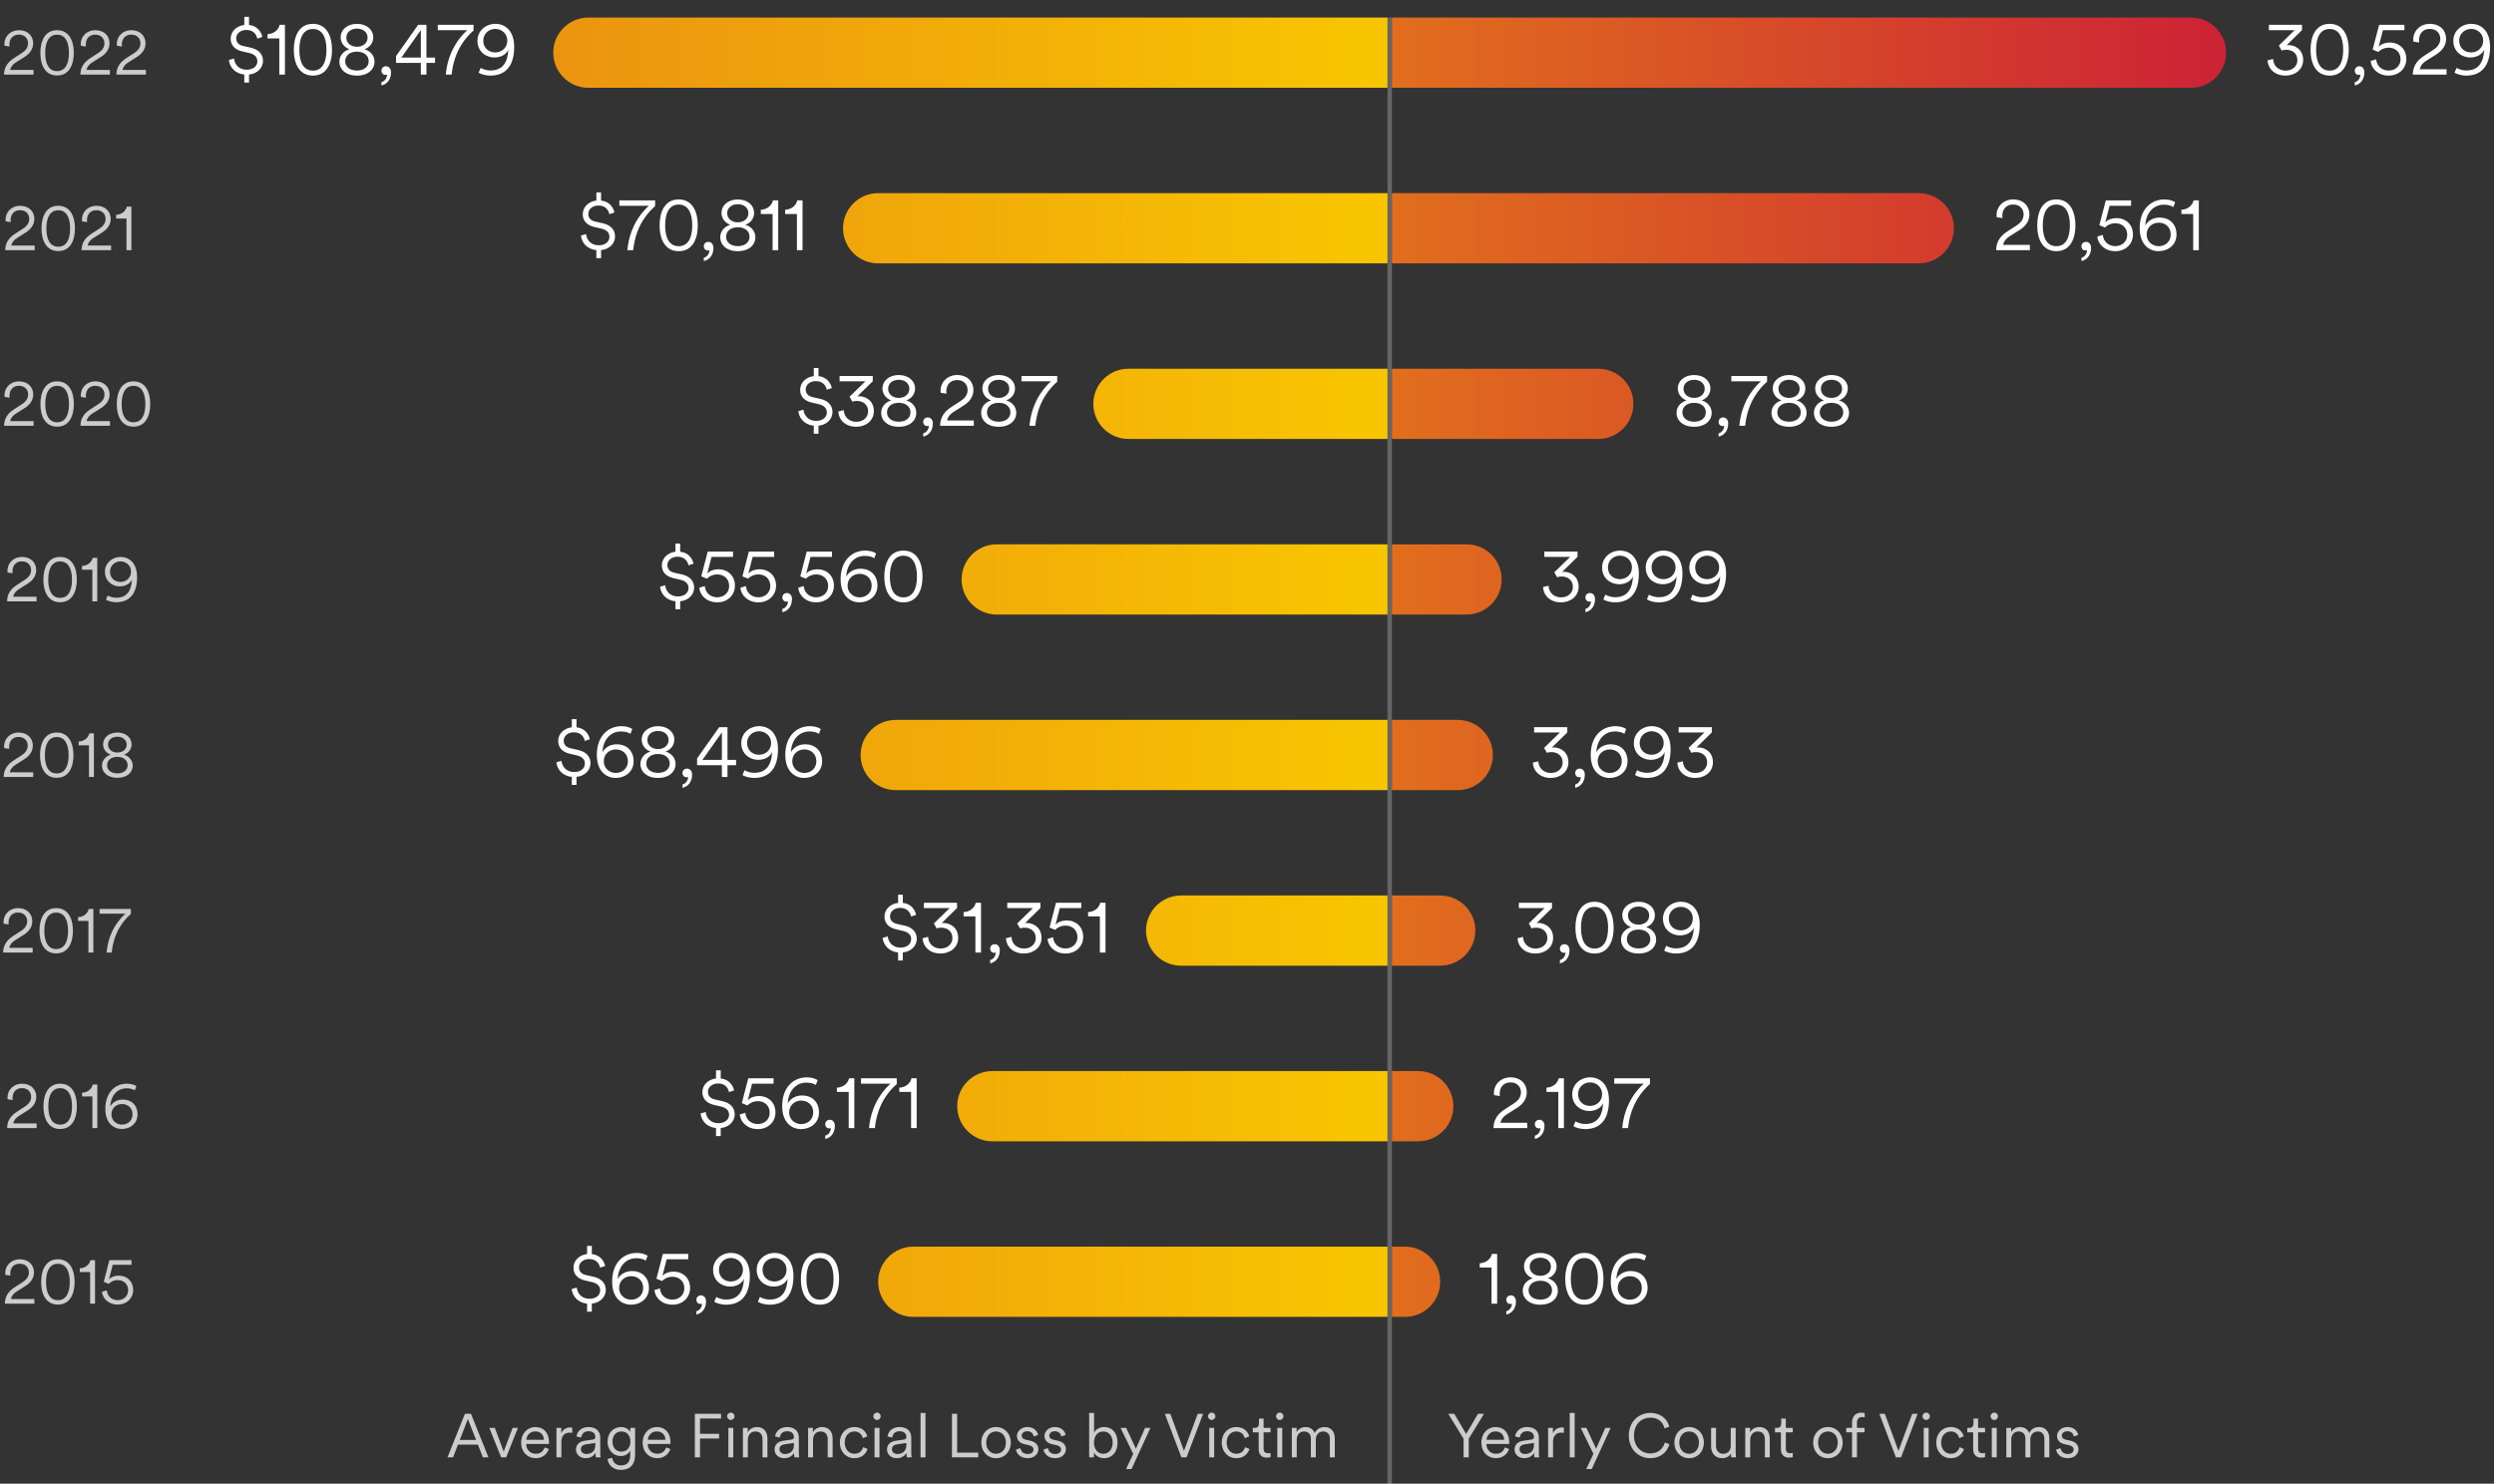 <svg width="568" height="338" viewBox="0 0 568 338" fill="none" xmlns="http://www.w3.org/2000/svg">
<rect x="0" y="0" width="568" height="338" fill="#333333" stroke="none"/>
<path d="M7.637 17V15.936H2.317C2.443 15.166 2.989 14.62 3.605 14.228L5.663 12.926C6.811 12.184 7.553 11.162 7.553 9.846C7.553 8.25 6.391 6.878 4.305 6.878C2.457 6.878 1.001 8.208 1.001 10.028C1.001 10.14 1.015 10.322 1.029 10.42L2.177 10.602C2.149 10.434 2.149 10.294 2.149 10.154C2.149 8.852 2.919 7.886 4.305 7.886C5.677 7.886 6.391 8.824 6.391 9.86C6.391 10.742 5.929 11.47 4.963 12.086L3.171 13.248C1.575 14.27 0.945 15.474 0.917 17H7.637ZM12.998 7.9C14.804 7.9 15.7 9.468 15.7 12.044C15.7 14.648 14.804 16.202 12.998 16.202C11.192 16.202 10.296 14.648 10.296 12.044C10.296 9.468 11.192 7.9 12.998 7.9ZM16.806 12.044C16.806 9.412 15.798 6.878 12.998 6.878C10.198 6.878 9.19 9.412 9.19 12.044C9.19 14.704 10.212 17.196 12.998 17.196C15.784 17.196 16.806 14.704 16.806 12.044ZM25.028 17V15.936H19.708C19.834 15.166 20.38 14.62 20.996 14.228L23.054 12.926C24.202 12.184 24.944 11.162 24.944 9.846C24.944 8.25 23.782 6.878 21.696 6.878C19.848 6.878 18.392 8.208 18.392 10.028C18.392 10.14 18.406 10.322 18.42 10.42L19.568 10.602C19.54 10.434 19.54 10.294 19.54 10.154C19.54 8.852 20.31 7.886 21.696 7.886C23.068 7.886 23.782 8.824 23.782 9.86C23.782 10.742 23.32 11.47 22.354 12.086L20.562 13.248C18.966 14.27 18.336 15.474 18.308 17H25.028ZM33.231 17V15.936H27.911C28.037 15.166 28.583 14.62 29.199 14.228L31.257 12.926C32.405 12.184 33.147 11.162 33.147 9.846C33.147 8.25 31.985 6.878 29.899 6.878C28.051 6.878 26.595 8.208 26.595 10.028C26.595 10.14 26.609 10.322 26.623 10.42L27.771 10.602C27.743 10.434 27.743 10.294 27.743 10.154C27.743 8.852 28.513 7.886 29.899 7.886C31.271 7.886 31.985 8.824 31.985 9.86C31.985 10.742 31.523 11.47 30.557 12.086L28.765 13.248C27.169 14.27 26.539 15.474 26.511 17H33.231Z" fill="white" fill-opacity="0.749"/>
<path d="M7.905 57V55.936H2.585C2.711 55.166 3.257 54.62 3.873 54.228L5.931 52.926C7.079 52.184 7.821 51.162 7.821 49.846C7.821 48.25 6.659 46.878 4.573 46.878C2.725 46.878 1.269 48.208 1.269 50.028C1.269 50.14 1.283 50.322 1.297 50.42L2.445 50.602C2.417 50.434 2.417 50.294 2.417 50.154C2.417 48.852 3.187 47.886 4.573 47.886C5.945 47.886 6.659 48.824 6.659 49.86C6.659 50.742 6.197 51.47 5.231 52.086L3.439 53.248C1.843 54.27 1.213 55.474 1.185 57H7.905ZM13.266 47.9C15.072 47.9 15.968 49.468 15.968 52.044C15.968 54.648 15.072 56.202 13.266 56.202C11.46 56.202 10.564 54.648 10.564 52.044C10.564 49.468 11.46 47.9 13.266 47.9ZM17.074 52.044C17.074 49.412 16.066 46.878 13.266 46.878C10.466 46.878 9.458 49.412 9.458 52.044C9.458 54.704 10.48 57.196 13.266 57.196C16.052 57.196 17.074 54.704 17.074 52.044ZM25.295 57V55.936H19.975C20.101 55.166 20.647 54.62 21.263 54.228L23.321 52.926C24.469 52.184 25.211 51.162 25.211 49.846C25.211 48.25 24.049 46.878 21.963 46.878C20.115 46.878 18.659 48.208 18.659 50.028C18.659 50.14 18.673 50.322 18.687 50.42L19.835 50.602C19.807 50.434 19.807 50.294 19.807 50.154C19.807 48.852 20.577 47.886 21.963 47.886C23.335 47.886 24.049 48.824 24.049 49.86C24.049 50.742 23.587 51.47 22.621 52.086L20.829 53.248C19.233 54.27 18.603 55.474 18.575 57H25.295ZM29.928 57V47.074H28.878C28.654 48.082 27.744 48.88 26.456 48.936V49.79H28.808V57H29.928Z" fill="white" fill-opacity="0.749"/>
<path d="M7.653 97V95.936H2.333C2.459 95.166 3.005 94.62 3.621 94.228L5.679 92.926C6.827 92.184 7.569 91.162 7.569 89.846C7.569 88.25 6.407 86.878 4.321 86.878C2.473 86.878 1.017 88.208 1.017 90.028C1.017 90.14 1.031 90.322 1.045 90.42L2.193 90.602C2.165 90.434 2.165 90.294 2.165 90.154C2.165 88.852 2.935 87.886 4.321 87.886C5.693 87.886 6.407 88.824 6.407 89.86C6.407 90.742 5.945 91.47 4.979 92.086L3.187 93.248C1.591 94.27 0.961 95.474 0.933 97H7.653ZM13.014 87.9C14.82 87.9 15.716 89.468 15.716 92.044C15.716 94.648 14.82 96.202 13.014 96.202C11.208 96.202 10.312 94.648 10.312 92.044C10.312 89.468 11.208 87.9 13.014 87.9ZM16.822 92.044C16.822 89.412 15.814 86.878 13.014 86.878C10.214 86.878 9.206 89.412 9.206 92.044C9.206 94.704 10.228 97.196 13.014 97.196C15.8 97.196 16.822 94.704 16.822 92.044ZM25.043 97V95.936H19.723C19.849 95.166 20.395 94.62 21.011 94.228L23.069 92.926C24.217 92.184 24.959 91.162 24.959 89.846C24.959 88.25 23.797 86.878 21.711 86.878C19.863 86.878 18.407 88.208 18.407 90.028C18.407 90.14 18.421 90.322 18.435 90.42L19.583 90.602C19.555 90.434 19.555 90.294 19.555 90.154C19.555 88.852 20.325 87.886 21.711 87.886C23.083 87.886 23.797 88.824 23.797 89.86C23.797 90.742 23.335 91.47 22.369 92.086L20.577 93.248C18.981 94.27 18.351 95.474 18.323 97H25.043ZM30.404 87.9C32.211 87.9 33.106 89.468 33.106 92.044C33.106 94.648 32.211 96.202 30.404 96.202C28.599 96.202 27.703 94.648 27.703 92.044C27.703 89.468 28.599 87.9 30.404 87.9ZM34.212 92.044C34.212 89.412 33.205 86.878 30.404 86.878C27.605 86.878 26.596 89.412 26.596 92.044C26.596 94.704 27.619 97.196 30.404 97.196C33.191 97.196 34.212 94.704 34.212 92.044Z" fill="white" fill-opacity="0.749"/>
<path d="M8.33 137V135.936H3.01C3.136 135.166 3.682 134.62 4.298 134.228L6.356 132.926C7.504 132.184 8.246 131.162 8.246 129.846C8.246 128.25 7.084 126.878 4.998 126.878C3.15 126.878 1.694 128.208 1.694 130.028C1.694 130.14 1.708 130.322 1.722 130.42L2.87 130.602C2.842 130.434 2.842 130.294 2.842 130.154C2.842 128.852 3.612 127.886 4.998 127.886C6.37 127.886 7.084 128.824 7.084 129.86C7.084 130.742 6.622 131.47 5.656 132.086L3.864 133.248C2.268 134.27 1.638 135.474 1.61 137H8.33ZM13.692 127.9C15.498 127.9 16.394 129.468 16.394 132.044C16.394 134.648 15.498 136.202 13.692 136.202C11.886 136.202 10.99 134.648 10.99 132.044C10.99 129.468 11.886 127.9 13.692 127.9ZM17.5 132.044C17.5 129.412 16.492 126.878 13.692 126.878C10.892 126.878 9.884 129.412 9.884 132.044C9.884 134.704 10.906 137.196 13.692 137.196C16.478 137.196 17.5 134.704 17.5 132.044ZM22.151 137V127.074H21.101C20.877 128.082 19.967 128.88 18.679 128.936V129.79H21.031V137H22.151ZM30.055 131.988C29.915 134.536 28.963 136.174 26.457 136.174C25.799 136.174 25.015 135.95 24.539 135.656L24.133 136.608C24.665 136.972 25.687 137.196 26.457 137.196C29.607 137.196 31.217 135.138 31.217 131.456C31.217 128.362 29.509 126.878 27.451 126.878C25.589 126.878 23.895 128.236 23.895 130.252C23.895 132.394 25.575 133.584 27.269 133.584C28.683 133.584 29.733 132.87 30.055 131.988ZM29.845 130.224C29.845 131.68 28.697 132.576 27.437 132.576C26.163 132.576 25.057 131.708 25.057 130.224C25.057 128.796 26.219 127.886 27.437 127.886C28.683 127.886 29.845 128.796 29.845 130.224Z" fill="white" fill-opacity="0.749"/>
<path d="M7.563 177V175.936H2.243C2.369 175.166 2.915 174.62 3.531 174.228L5.589 172.926C6.737 172.184 7.479 171.162 7.479 169.846C7.479 168.25 6.317 166.878 4.231 166.878C2.383 166.878 0.927 168.208 0.927 170.028C0.927 170.14 0.941 170.322 0.955 170.42L2.103 170.602C2.075 170.434 2.075 170.294 2.075 170.154C2.075 168.852 2.845 167.886 4.231 167.886C5.603 167.886 6.317 168.824 6.317 169.86C6.317 170.742 5.855 171.47 4.889 172.086L3.097 173.248C1.501 174.27 0.871 175.474 0.843 177H7.563ZM12.924 167.9C14.73 167.9 15.626 169.468 15.626 172.044C15.626 174.648 14.73 176.202 12.924 176.202C11.118 176.202 10.222 174.648 10.222 172.044C10.222 169.468 11.118 167.9 12.924 167.9ZM16.732 172.044C16.732 169.412 15.724 166.878 12.924 166.878C10.124 166.878 9.116 169.412 9.116 172.044C9.116 174.704 10.138 177.196 12.924 177.196C15.71 177.196 16.732 174.704 16.732 172.044ZM21.384 177V167.074H20.334C20.11 168.082 19.2 168.88 17.912 168.936V169.79H20.264V177H21.384ZM26.725 177.196C28.951 177.196 30.225 175.95 30.225 174.41C30.225 173.164 29.343 172.254 28.223 171.932C29.203 171.61 29.973 170.714 29.973 169.58C29.973 167.998 28.601 166.878 26.725 166.878C24.863 166.878 23.477 167.998 23.477 169.58C23.477 170.728 24.275 171.61 25.227 171.932C24.107 172.268 23.225 173.164 23.225 174.41C23.225 175.95 24.499 177.196 26.725 177.196ZM26.725 171.442C25.507 171.442 24.611 170.7 24.611 169.622C24.611 168.6 25.437 167.83 26.725 167.83C28.013 167.83 28.839 168.6 28.839 169.622C28.839 170.7 27.943 171.442 26.725 171.442ZM26.725 176.188C25.241 176.188 24.387 175.376 24.387 174.326C24.387 173.248 25.241 172.422 26.725 172.422C28.209 172.422 29.063 173.248 29.063 174.326C29.063 175.376 28.209 176.188 26.725 176.188Z" fill="white" fill-opacity="0.749"/>
<path d="M7.438 217V215.936H2.118C2.244 215.166 2.79 214.62 3.406 214.228L5.464 212.926C6.612 212.184 7.354 211.162 7.354 209.846C7.354 208.25 6.192 206.878 4.106 206.878C2.258 206.878 0.802 208.208 0.802 210.028C0.802 210.14 0.816 210.322 0.83 210.42L1.978 210.602C1.95 210.434 1.95 210.294 1.95 210.154C1.95 208.852 2.72 207.886 4.106 207.886C5.478 207.886 6.192 208.824 6.192 209.86C6.192 210.742 5.73 211.47 4.764 212.086L2.972 213.248C1.376 214.27 0.746 215.474 0.718 217H7.438ZM12.799 207.9C14.605 207.9 15.501 209.468 15.501 212.044C15.501 214.648 14.605 216.202 12.799 216.202C10.993 216.202 10.097 214.648 10.097 212.044C10.097 209.468 10.993 207.9 12.799 207.9ZM16.607 212.044C16.607 209.412 15.599 206.878 12.799 206.878C9.999 206.878 8.991 209.412 8.991 212.044C8.991 214.704 10.013 217.196 12.799 217.196C15.585 217.196 16.607 214.704 16.607 212.044ZM21.259 217V207.074H20.209C19.985 208.082 19.075 208.88 17.787 208.936V209.79H20.139V217H21.259ZM29.806 207.074H22.68V208.138H28.56C27.944 208.712 24.752 211.54 24.276 217H25.438C25.942 212.03 28.434 209.426 29.806 208.208V207.074Z" fill="white" fill-opacity="0.749"/>
<path d="M8.344 257V255.936H3.024C3.15 255.166 3.696 254.62 4.312 254.228L6.37 252.926C7.518 252.184 8.26 251.162 8.26 249.846C8.26 248.25 7.098 246.878 5.012 246.878C3.164 246.878 1.708 248.208 1.708 250.028C1.708 250.14 1.722 250.322 1.736 250.42L2.884 250.602C2.856 250.434 2.856 250.294 2.856 250.154C2.856 248.852 3.626 247.886 5.012 247.886C6.384 247.886 7.098 248.824 7.098 249.86C7.098 250.742 6.636 251.47 5.67 252.086L3.878 253.248C2.282 254.27 1.652 255.474 1.624 257H8.344ZM13.705 247.9C15.511 247.9 16.407 249.468 16.407 252.044C16.407 254.648 15.511 256.202 13.705 256.202C11.899 256.202 11.003 254.648 11.003 252.044C11.003 249.468 11.899 247.9 13.705 247.9ZM17.513 252.044C17.513 249.412 16.505 246.878 13.705 246.878C10.905 246.878 9.897 249.412 9.897 252.044C9.897 254.704 10.919 257.196 13.705 257.196C16.491 257.196 17.513 254.704 17.513 252.044ZM22.165 257V247.074H21.115C20.891 248.082 19.981 248.88 18.693 248.936V249.79H21.045V257H22.165ZM25.378 253.864C25.378 252.436 26.498 251.512 27.786 251.512C29.088 251.512 30.18 252.38 30.18 253.864C30.18 255.306 29.088 256.202 27.772 256.202C26.554 256.202 25.378 255.306 25.378 253.864ZM27.968 250.49C26.61 250.49 25.574 251.176 25.098 252.1C25.21 249.832 26.498 247.928 28.85 247.928C29.676 247.928 30.306 248.152 30.698 248.404L31.062 247.438C30.6 247.13 29.83 246.878 28.92 246.878C26.218 246.878 23.992 248.88 23.992 252.604C23.992 255.796 25.812 257.196 27.758 257.196C29.634 257.196 31.328 255.964 31.328 253.878C31.328 251.75 29.9 250.49 27.968 250.49Z" fill="white" fill-opacity="0.749"/>
<path d="M7.823 297V295.936H2.503C2.629 295.166 3.175 294.62 3.791 294.228L5.849 292.926C6.997 292.184 7.739 291.162 7.739 289.846C7.739 288.25 6.577 286.878 4.491 286.878C2.643 286.878 1.187 288.208 1.187 290.028C1.187 290.14 1.201 290.322 1.215 290.42L2.363 290.602C2.335 290.434 2.335 290.294 2.335 290.154C2.335 288.852 3.105 287.886 4.491 287.886C5.863 287.886 6.577 288.824 6.577 289.86C6.577 290.742 6.115 291.47 5.149 292.086L3.357 293.248C1.761 294.27 1.131 295.474 1.103 297H7.823ZM13.184 287.9C14.99 287.9 15.886 289.468 15.886 292.044C15.886 294.648 14.99 296.202 13.184 296.202C11.378 296.202 10.482 294.648 10.482 292.044C10.482 289.468 11.378 287.9 13.184 287.9ZM16.992 292.044C16.992 289.412 15.984 286.878 13.184 286.878C10.384 286.878 9.376 289.412 9.376 292.044C9.376 294.704 10.398 297.196 13.184 297.196C15.97 297.196 16.992 294.704 16.992 292.044ZM21.643 297V287.074H20.593C20.369 288.082 19.459 288.88 18.171 288.936V289.79H20.523V297H21.643ZM23.219 294.284C23.373 295.852 24.759 297.196 26.803 297.196C28.917 297.196 30.331 295.726 30.331 293.878C30.331 291.89 28.931 290.602 26.999 290.602C26.173 290.602 25.333 290.882 24.815 291.456L25.669 288.138H29.953V287.074H24.913L23.625 292.016L24.759 292.478C25.277 291.932 26.019 291.624 26.803 291.624C28.105 291.624 29.183 292.464 29.183 293.934C29.183 295.278 28.147 296.188 26.803 296.188C25.431 296.188 24.423 295.264 24.325 293.948L23.219 294.284Z" fill="white" fill-opacity="0.749"/>
<path d="M109.975 332H111.249L107.259 322.074H105.887L101.911 332H103.185L104.291 329.102H108.841L109.975 332ZM106.559 323.278L108.421 328.024H104.711L106.559 323.278ZM117.951 325.294H116.747L114.717 330.698L112.701 325.294H111.441L114.143 332H115.277L117.951 325.294ZM119.87 327.996C119.94 327.002 120.724 326.092 121.886 326.092C123.16 326.092 123.846 326.932 123.874 327.996H119.87ZM124.028 329.746C123.762 330.544 123.146 331.188 122.012 331.188C120.808 331.188 119.842 330.278 119.842 329.004V328.948H125.008C125.022 328.85 125.036 328.696 125.036 328.556C125.036 326.512 123.902 325.098 121.872 325.098C120.178 325.098 118.694 326.512 118.694 328.626C118.694 330.88 120.22 332.196 122.012 332.196C123.566 332.196 124.616 331.258 124.994 330.096L124.028 329.746ZM130.329 325.252C130.231 325.224 130.035 325.196 129.853 325.196C129.111 325.196 128.257 325.518 127.823 326.498V325.294H126.731V332H127.851V328.528C127.851 327.016 128.621 326.372 129.741 326.372C129.937 326.372 130.147 326.386 130.329 326.442V325.252ZM131.177 330.222C131.177 331.244 132.003 332.196 133.389 332.196C134.593 332.196 135.321 331.538 135.615 330.992C135.615 331.51 135.671 331.846 135.699 332H136.791C136.749 331.79 136.707 331.44 136.707 330.88V327.492C136.707 326.19 135.909 325.098 134.005 325.098C132.563 325.098 131.443 325.966 131.303 327.24L132.367 327.492C132.465 326.638 133.053 326.05 134.033 326.05C135.083 326.05 135.587 326.624 135.587 327.38C135.587 327.674 135.475 327.884 134.985 327.954L133.179 328.22C132.003 328.388 131.177 329.046 131.177 330.222ZM133.529 331.244C132.759 331.244 132.297 330.712 132.297 330.166C132.297 329.508 132.759 329.144 133.403 329.046L135.587 328.724V329.172C135.587 330.6 134.691 331.244 133.529 331.244ZM138.355 332.378C138.523 333.792 139.727 334.856 141.379 334.856C143.885 334.856 144.641 333.148 144.641 331.496V325.294H143.535V326.246C143.199 325.588 142.471 325.098 141.421 325.098C139.601 325.098 138.369 326.54 138.369 328.416C138.369 330.292 139.615 331.706 141.393 331.706C142.485 331.706 143.213 331.104 143.521 330.46V331.538C143.521 332.924 142.947 333.848 141.379 333.848C140.287 333.848 139.545 333.092 139.433 332.112L138.355 332.378ZM143.577 328.402C143.577 329.788 142.751 330.698 141.533 330.698C140.315 330.698 139.489 329.788 139.489 328.402C139.489 327.016 140.315 326.106 141.533 326.106C142.751 326.106 143.577 327.016 143.577 328.402ZM147.542 327.996C147.612 327.002 148.396 326.092 149.558 326.092C150.832 326.092 151.518 326.932 151.546 327.996H147.542ZM151.7 329.746C151.434 330.544 150.818 331.188 149.684 331.188C148.48 331.188 147.514 330.278 147.514 329.004V328.948H152.68C152.694 328.85 152.708 328.696 152.708 328.556C152.708 326.512 151.574 325.098 149.544 325.098C147.85 325.098 146.366 326.512 146.366 328.626C146.366 330.88 147.892 332.196 149.684 332.196C151.238 332.196 152.288 331.258 152.666 330.096L151.7 329.746ZM159.427 332V327.716H163.781V326.638H159.427V323.152H164.215V322.074H158.251V332H159.427ZM167.007 332V325.294H165.887V332H167.007ZM165.607 322.648C165.607 323.11 165.985 323.488 166.447 323.488C166.909 323.488 167.287 323.11 167.287 322.648C167.287 322.186 166.909 321.808 166.447 321.808C165.985 321.808 165.607 322.186 165.607 322.648ZM170.316 328.052C170.316 327.002 170.918 326.106 171.996 326.106C173.214 326.106 173.662 326.89 173.662 327.87V332H174.782V327.702C174.782 326.246 173.998 325.098 172.388 325.098C171.506 325.098 170.722 325.518 170.288 326.302V325.294H169.196V332H170.316V328.052ZM176.403 330.222C176.403 331.244 177.229 332.196 178.615 332.196C179.819 332.196 180.547 331.538 180.841 330.992C180.841 331.51 180.897 331.846 180.925 332H182.017C181.975 331.79 181.933 331.44 181.933 330.88V327.492C181.933 326.19 181.135 325.098 179.231 325.098C177.789 325.098 176.669 325.966 176.529 327.24L177.593 327.492C177.691 326.638 178.279 326.05 179.259 326.05C180.309 326.05 180.813 326.624 180.813 327.38C180.813 327.674 180.701 327.884 180.211 327.954L178.405 328.22C177.229 328.388 176.403 329.046 176.403 330.222ZM178.755 331.244C177.985 331.244 177.523 330.712 177.523 330.166C177.523 329.508 177.985 329.144 178.629 329.046L180.813 328.724V329.172C180.813 330.6 179.917 331.244 178.755 331.244ZM185.163 328.052C185.163 327.002 185.765 326.106 186.843 326.106C188.061 326.106 188.509 326.89 188.509 327.87V332H189.629V327.702C189.629 326.246 188.845 325.098 187.235 325.098C186.353 325.098 185.569 325.518 185.135 326.302V325.294H184.043V332H185.163V328.052ZM194.583 326.106C195.787 326.106 196.333 326.932 196.515 327.646L197.523 327.212C197.243 326.148 196.305 325.098 194.583 325.098C192.693 325.098 191.265 326.554 191.265 328.64C191.265 330.684 192.665 332.196 194.597 332.196C196.319 332.196 197.257 331.104 197.579 330.11L196.599 329.676C196.403 330.292 195.871 331.188 194.597 331.188C193.407 331.188 192.385 330.25 192.385 328.64C192.385 327.016 193.407 326.106 194.583 326.106ZM200.298 332V325.294H199.178V332H200.298ZM198.898 322.648C198.898 323.11 199.276 323.488 199.738 323.488C200.2 323.488 200.578 323.11 200.578 322.648C200.578 322.186 200.2 321.808 199.738 321.808C199.276 321.808 198.898 322.186 198.898 322.648ZM202.011 330.222C202.011 331.244 202.837 332.196 204.223 332.196C205.427 332.196 206.155 331.538 206.449 330.992C206.449 331.51 206.505 331.846 206.533 332H207.625C207.583 331.79 207.541 331.44 207.541 330.88V327.492C207.541 326.19 206.743 325.098 204.839 325.098C203.397 325.098 202.277 325.966 202.137 327.24L203.201 327.492C203.299 326.638 203.887 326.05 204.867 326.05C205.917 326.05 206.421 326.624 206.421 327.38C206.421 327.674 206.309 327.884 205.819 327.954L204.013 328.22C202.837 328.388 202.011 329.046 202.011 330.222ZM204.363 331.244C203.593 331.244 203.131 330.712 203.131 330.166C203.131 329.508 203.593 329.144 204.237 329.046L206.421 328.724V329.172C206.421 330.6 205.525 331.244 204.363 331.244ZM210.771 332V321.878H209.651V332H210.771ZM222.8 332V330.922H217.984V322.074H216.808V332H222.8ZM226.849 325.098C224.917 325.098 223.489 326.582 223.489 328.64C223.489 330.712 224.917 332.196 226.849 332.196C228.781 332.196 230.209 330.712 230.209 328.64C230.209 326.582 228.781 325.098 226.849 325.098ZM226.849 326.106C228.053 326.106 229.089 327.016 229.089 328.64C229.089 330.278 228.053 331.188 226.849 331.188C225.645 331.188 224.609 330.278 224.609 328.64C224.609 327.016 225.645 326.106 226.849 326.106ZM231.39 330.236C231.502 331.076 232.3 332.196 234.064 332.196C235.66 332.196 236.486 331.132 236.486 330.166C236.486 329.172 235.842 328.486 234.666 328.22L233.574 327.968C232.986 327.828 232.692 327.534 232.692 327.058C232.692 326.498 233.238 326.05 233.938 326.05C235.002 326.05 235.352 326.792 235.436 327.254L236.43 326.89C236.276 326.204 235.674 325.098 233.938 325.098C232.664 325.098 231.6 326.008 231.6 327.128C231.6 328.094 232.244 328.752 233.266 328.99L234.358 329.242C234.974 329.382 235.38 329.718 235.38 330.222C235.38 330.796 234.876 331.244 234.078 331.244C233.07 331.244 232.496 330.656 232.398 329.886L231.39 330.236ZM237.665 330.236C237.777 331.076 238.575 332.196 240.339 332.196C241.935 332.196 242.761 331.132 242.761 330.166C242.761 329.172 242.117 328.486 240.941 328.22L239.849 327.968C239.261 327.828 238.967 327.534 238.967 327.058C238.967 326.498 239.513 326.05 240.213 326.05C241.277 326.05 241.627 326.792 241.711 327.254L242.705 326.89C242.551 326.204 241.949 325.098 240.213 325.098C238.939 325.098 237.875 326.008 237.875 327.128C237.875 328.094 238.519 328.752 239.541 328.99L240.633 329.242C241.249 329.382 241.655 329.718 241.655 330.222C241.655 330.796 241.151 331.244 240.353 331.244C239.345 331.244 238.771 330.656 238.673 329.886L237.665 330.236ZM249.147 332V330.894C249.539 331.622 250.323 332.196 251.443 332.196C253.389 332.196 254.523 330.642 254.523 328.64C254.523 326.68 253.459 325.098 251.471 325.098C250.267 325.098 249.483 325.756 249.175 326.386V321.878H248.055V332H249.147ZM251.275 331.188C249.987 331.188 249.147 330.124 249.147 328.64C249.147 327.156 249.973 326.106 251.275 326.106C252.577 326.106 253.403 327.156 253.403 328.64C253.403 330.124 252.563 331.188 251.275 331.188ZM257.706 334.66L262.004 325.294H260.786L258.7 330.04L256.488 325.294H255.2L258.084 331.202L256.46 334.66H257.706ZM269.644 330.53L266.536 322.074H265.29L269.056 332H270.232L274.012 322.074H272.78L269.644 330.53ZM276.519 332V325.294H275.399V332H276.519ZM275.119 322.648C275.119 323.11 275.497 323.488 275.959 323.488C276.421 323.488 276.799 323.11 276.799 322.648C276.799 322.186 276.421 321.808 275.959 321.808C275.497 321.808 275.119 322.186 275.119 322.648ZM281.563 326.106C282.767 326.106 283.313 326.932 283.495 327.646L284.503 327.212C284.223 326.148 283.285 325.098 281.563 325.098C279.673 325.098 278.245 326.554 278.245 328.64C278.245 330.684 279.645 332.196 281.577 332.196C283.299 332.196 284.237 331.104 284.559 330.11L283.579 329.676C283.383 330.292 282.851 331.188 281.577 331.188C280.387 331.188 279.365 330.25 279.365 328.64C279.365 327.016 280.387 326.106 281.563 326.106ZM287.782 323.166H286.732V324.272C286.732 324.902 286.438 325.294 285.752 325.294H285.318V326.302H286.662V330.166C286.662 331.384 287.376 332.07 288.482 332.07C288.916 332.07 289.238 331.986 289.364 331.944V330.992C289.252 331.02 289 331.062 288.804 331.062C288.09 331.062 287.782 330.712 287.782 330.012V326.302H289.364V325.294H287.782V323.166ZM292.023 332V325.294H290.903V332H292.023ZM290.623 322.648C290.623 323.11 291.001 323.488 291.463 323.488C291.925 323.488 292.303 323.11 292.303 322.648C292.303 322.186 291.925 321.808 291.463 321.808C291.001 321.808 290.623 322.186 290.623 322.648ZM295.303 325.294H294.211V332H295.331V327.94C295.331 326.89 295.989 326.106 296.997 326.106C298.061 326.106 298.551 326.82 298.551 327.744V332H299.671V327.926C299.671 326.918 300.343 326.106 301.337 326.106C302.387 326.106 302.877 326.82 302.877 327.744V332H303.997V327.618C303.997 325.938 302.905 325.098 301.687 325.098C300.735 325.098 299.895 325.518 299.419 326.47C299.083 325.588 298.285 325.098 297.361 325.098C296.493 325.098 295.681 325.546 295.303 326.246V325.294Z" fill="white" fill-opacity="0.749"/>
<line x1="316.5" y1="338" x2="316.5" y2="4" stroke="white" stroke-opacity="0.25"/>
<path d="M333.324 327.758V332H334.5V327.758L337.986 322.074H336.614L333.912 326.68L331.21 322.074H329.838L333.324 327.758ZM338.554 327.996C338.624 327.002 339.408 326.092 340.57 326.092C341.844 326.092 342.53 326.932 342.558 327.996H338.554ZM342.712 329.746C342.446 330.544 341.83 331.188 340.696 331.188C339.492 331.188 338.526 330.278 338.526 329.004V328.948H343.692C343.706 328.85 343.72 328.696 343.72 328.556C343.72 326.512 342.586 325.098 340.556 325.098C338.862 325.098 337.378 326.512 337.378 328.626C337.378 330.88 338.904 332.196 340.696 332.196C342.25 332.196 343.3 331.258 343.678 330.096L342.712 329.746ZM344.938 330.222C344.938 331.244 345.764 332.196 347.15 332.196C348.354 332.196 349.082 331.538 349.376 330.992C349.376 331.51 349.432 331.846 349.46 332H350.552C350.51 331.79 350.468 331.44 350.468 330.88V327.492C350.468 326.19 349.67 325.098 347.766 325.098C346.324 325.098 345.204 325.966 345.064 327.24L346.128 327.492C346.226 326.638 346.814 326.05 347.794 326.05C348.844 326.05 349.348 326.624 349.348 327.38C349.348 327.674 349.236 327.884 348.746 327.954L346.94 328.22C345.764 328.388 344.938 329.046 344.938 330.222ZM347.29 331.244C346.52 331.244 346.058 330.712 346.058 330.166C346.058 329.508 346.52 329.144 347.164 329.046L349.348 328.724V329.172C349.348 330.6 348.452 331.244 347.29 331.244ZM356.176 325.252C356.078 325.224 355.882 325.196 355.7 325.196C354.958 325.196 354.104 325.518 353.67 326.498V325.294H352.578V332H353.698V328.528C353.698 327.016 354.468 326.372 355.588 326.372C355.784 326.372 355.994 326.386 356.176 326.442V325.252ZM358.62 332V321.878H357.5V332H358.62ZM362.517 334.66L366.815 325.294H365.597L363.511 330.04L361.299 325.294H360.011L362.895 331.202L361.271 334.66H362.517ZM375.844 332.196C378.112 332.196 379.694 330.866 380.198 329.004L379.162 328.626C378.756 330.054 377.608 331.118 375.844 331.118C373.954 331.118 372.134 329.732 372.134 327.03C372.134 324.342 373.954 322.956 375.844 322.956C377.538 322.956 378.714 323.852 379.092 325.406L380.184 325.028C379.694 323.124 378.098 321.878 375.844 321.878C373.394 321.878 370.958 323.712 370.958 327.03C370.958 330.348 373.324 332.196 375.844 332.196ZM384.693 325.098C382.761 325.098 381.333 326.582 381.333 328.64C381.333 330.712 382.761 332.196 384.693 332.196C386.625 332.196 388.053 330.712 388.053 328.64C388.053 326.582 386.625 325.098 384.693 325.098ZM384.693 326.106C385.897 326.106 386.933 327.016 386.933 328.64C386.933 330.278 385.897 331.188 384.693 331.188C383.489 331.188 382.453 330.278 382.453 328.64C382.453 327.016 383.489 326.106 384.693 326.106ZM394.232 331.09V331.146C394.232 331.482 394.26 331.846 394.302 332H395.38C395.338 331.734 395.296 331.258 395.296 330.74V325.294H394.176V329.34C394.176 330.404 393.574 331.188 392.468 331.188C391.278 331.188 390.816 330.306 390.816 329.326V325.294H389.696V329.508C389.696 330.992 390.592 332.196 392.216 332.196C393.098 332.196 393.91 331.776 394.232 331.09ZM398.597 328.052C398.597 327.002 399.199 326.106 400.277 326.106C401.495 326.106 401.943 326.89 401.943 327.87V332H403.063V327.702C403.063 326.246 402.279 325.098 400.669 325.098C399.787 325.098 399.003 325.518 398.569 326.302V325.294H397.477V332H398.597V328.052ZM406.716 323.166H405.666V324.272C405.666 324.902 405.372 325.294 404.686 325.294H404.252V326.302H405.596V330.166C405.596 331.384 406.31 332.07 407.416 332.07C407.85 332.07 408.172 331.986 408.298 331.944V330.992C408.186 331.02 407.934 331.062 407.738 331.062C407.024 331.062 406.716 330.712 406.716 330.012V326.302H408.298V325.294H406.716V323.166ZM416.303 325.098C414.37 325.098 412.943 326.582 412.943 328.64C412.943 330.712 414.37 332.196 416.303 332.196C418.235 332.196 419.663 330.712 419.663 328.64C419.663 326.582 418.235 325.098 416.303 325.098ZM416.303 326.106C417.507 326.106 418.543 327.016 418.543 328.64C418.543 330.278 417.507 331.188 416.303 331.188C415.099 331.188 414.062 330.278 414.062 328.64C414.062 327.016 415.099 326.106 416.303 326.106ZM424.653 326.302V325.294H422.917V324.076C422.917 323.11 423.533 322.816 424.079 322.816C424.401 322.816 424.583 322.872 424.681 322.914V321.948C424.583 321.892 424.317 321.808 423.911 321.808C422.721 321.808 421.797 322.578 421.797 324.048V325.294H420.481V326.302H421.797V332H422.917V326.302H424.653ZM432.369 330.53L429.261 322.074H428.015L431.781 332H432.957L436.737 322.074H435.505L432.369 330.53ZM439.243 332V325.294H438.123V332H439.243ZM437.843 322.648C437.843 323.11 438.221 323.488 438.683 323.488C439.145 323.488 439.523 323.11 439.523 322.648C439.523 322.186 439.145 321.808 438.683 321.808C438.221 321.808 437.843 322.186 437.843 322.648ZM444.288 326.106C445.492 326.106 446.038 326.932 446.22 327.646L447.228 327.212C446.948 326.148 446.01 325.098 444.288 325.098C442.398 325.098 440.97 326.554 440.97 328.64C440.97 330.684 442.37 332.196 444.302 332.196C446.024 332.196 446.962 331.104 447.284 330.11L446.304 329.676C446.108 330.292 445.576 331.188 444.302 331.188C443.112 331.188 442.09 330.25 442.09 328.64C442.09 327.016 443.112 326.106 444.288 326.106ZM450.507 323.166H449.457V324.272C449.457 324.902 449.163 325.294 448.477 325.294H448.043V326.302H449.387V330.166C449.387 331.384 450.101 332.07 451.207 332.07C451.641 332.07 451.963 331.986 452.089 331.944V330.992C451.977 331.02 451.725 331.062 451.529 331.062C450.815 331.062 450.507 330.712 450.507 330.012V326.302H452.089V325.294H450.507V323.166ZM454.747 332V325.294H453.627V332H454.747ZM453.347 322.648C453.347 323.11 453.725 323.488 454.187 323.488C454.649 323.488 455.027 323.11 455.027 322.648C455.027 322.186 454.649 321.808 454.187 321.808C453.725 321.808 453.347 322.186 453.347 322.648ZM458.028 325.294H456.936V332H458.056V327.94C458.056 326.89 458.714 326.106 459.722 326.106C460.786 326.106 461.276 326.82 461.276 327.744V332H462.396V327.926C462.396 326.918 463.068 326.106 464.062 326.106C465.112 326.106 465.602 326.82 465.602 327.744V332H466.722V327.618C466.722 325.938 465.63 325.098 464.412 325.098C463.46 325.098 462.62 325.518 462.144 326.47C461.808 325.588 461.01 325.098 460.086 325.098C459.218 325.098 458.406 325.546 458.028 326.246V325.294ZM468.271 330.236C468.383 331.076 469.181 332.196 470.945 332.196C472.541 332.196 473.367 331.132 473.367 330.166C473.367 329.172 472.723 328.486 471.547 328.22L470.455 327.968C469.867 327.828 469.573 327.534 469.573 327.058C469.573 326.498 470.119 326.05 470.819 326.05C471.883 326.05 472.233 326.792 472.317 327.254L473.311 326.89C473.157 326.204 472.555 325.098 470.819 325.098C469.545 325.098 468.481 326.008 468.481 327.128C468.481 328.094 469.125 328.752 470.147 328.99L471.239 329.242C471.855 329.382 472.261 329.718 472.261 330.222C472.261 330.796 471.757 331.244 470.959 331.244C469.951 331.244 469.377 330.656 469.279 329.886L468.271 330.236Z" fill="white" fill-opacity="0.749"/>
<path d="M56.712 18.808V16.984C58.68 16.776 59.896 15.416 59.896 13.864C59.896 12.296 58.84 11.24 57.08 10.856L55.368 10.472C54.328 10.232 53.8 9.624 53.8 8.712C53.8 7.624 54.808 6.824 56.104 6.824C57.672 6.824 58.392 7.8 58.6 8.792L59.752 8.408C59.464 7.144 58.552 5.896 56.712 5.688V3.832H55.64V5.688C53.912 5.88 52.536 7.128 52.536 8.808C52.536 10.36 53.56 11.32 55.096 11.688L56.856 12.104C57.976 12.376 58.616 13 58.616 13.96C58.616 15 57.736 15.88 56.168 15.88C54.392 15.88 53.416 14.632 53.288 13.32L52.12 13.672C52.296 15.208 53.432 16.76 55.64 16.984V18.808H56.712ZM64.891 17V5.656H63.691C63.435 6.808 62.395 7.72 60.923 7.784V8.76H63.611V17H64.891ZM71.264 6.6C73.328 6.6 74.352 8.392 74.352 11.336C74.352 14.312 73.328 16.088 71.264 16.088C69.2 16.088 68.176 14.312 68.176 11.336C68.176 8.392 69.2 6.6 71.264 6.6ZM75.616 11.336C75.616 8.328 74.464 5.432 71.264 5.432C68.064 5.432 66.912 8.328 66.912 11.336C66.912 14.376 68.08 17.224 71.264 17.224C74.448 17.224 75.616 14.376 75.616 11.336ZM81.296 17.224C83.84 17.224 85.296 15.8 85.296 14.04C85.296 12.616 84.288 11.576 83.008 11.208C84.128 10.84 85.008 9.816 85.008 8.52C85.008 6.712 83.44 5.432 81.296 5.432C79.168 5.432 77.584 6.712 77.584 8.52C77.584 9.832 78.496 10.84 79.584 11.208C78.304 11.592 77.296 12.616 77.296 14.04C77.296 15.8 78.752 17.224 81.296 17.224ZM81.296 10.648C79.904 10.648 78.88 9.8 78.88 8.568C78.88 7.4 79.824 6.52 81.296 6.52C82.768 6.52 83.712 7.4 83.712 8.568C83.712 9.8 82.688 10.648 81.296 10.648ZM81.296 16.072C79.6 16.072 78.624 15.144 78.624 13.944C78.624 12.712 79.6 11.768 81.296 11.768C82.992 11.768 83.968 12.712 83.968 13.944C83.968 15.144 82.992 16.072 81.296 16.072ZM86.869 16.088C86.869 16.696 87.285 17.064 87.813 17.064C87.973 17.064 88.101 17.016 88.149 16.984C88.149 17.736 87.653 18.536 86.869 18.712V19.464C87.845 19.288 89.061 18.392 89.061 16.488C89.061 15.576 88.517 15.096 87.909 15.096C87.301 15.096 86.869 15.544 86.869 16.088ZM90.196 14.328H95.844V17H97.124V14.328H99.076V13.112H97.124V5.656H95.236L90.196 12.776V14.328ZM95.844 13.112H91.412L95.844 6.856V13.112ZM107.847 5.656H99.703V6.872H106.423C105.719 7.528 102.071 10.76 101.527 17H102.855C103.431 11.32 106.279 8.344 107.847 6.952V5.656ZM115.777 11.272C115.617 14.184 114.529 16.056 111.665 16.056C110.913 16.056 110.017 15.8 109.473 15.464L109.009 16.552C109.617 16.968 110.785 17.224 111.665 17.224C115.265 17.224 117.105 14.872 117.105 10.664C117.105 7.128 115.153 5.432 112.801 5.432C110.673 5.432 108.737 6.984 108.737 9.288C108.737 11.736 110.657 13.096 112.593 13.096C114.209 13.096 115.409 12.28 115.777 11.272ZM115.537 9.256C115.537 10.92 114.225 11.944 112.785 11.944C111.329 11.944 110.065 10.952 110.065 9.256C110.065 7.624 111.393 6.584 112.785 6.584C114.209 6.584 115.537 7.624 115.537 9.256Z" fill="white"/>
<g clip-path="url(#clip0_3762_59754)">
<rect width="190" height="45" transform="translate(126 -11)" fill="url(#paint0_linear_3762_59754)"/>
</g>
<path d="M136.893 58.808V56.984C138.861 56.776 140.077 55.416 140.077 53.864C140.077 52.296 139.021 51.24 137.261 50.856L135.549 50.472C134.509 50.232 133.981 49.624 133.981 48.712C133.981 47.624 134.989 46.824 136.285 46.824C137.853 46.824 138.573 47.8 138.781 48.792L139.933 48.408C139.645 47.144 138.733 45.896 136.893 45.688V43.832H135.821V45.688C134.093 45.88 132.717 47.128 132.717 48.808C132.717 50.36 133.741 51.32 135.277 51.688L137.037 52.104C138.157 52.376 138.797 53 138.797 53.96C138.797 55 137.917 55.88 136.349 55.88C134.573 55.88 133.597 54.632 133.469 53.32L132.301 53.672C132.477 55.208 133.613 56.76 135.821 56.984V58.808H136.893ZM149.2 45.656H141.056V46.872H147.776C147.072 47.528 143.424 50.76 142.88 57H144.208C144.784 51.32 147.632 48.344 149.2 46.952V45.656ZM154.57 46.6C156.634 46.6 157.658 48.392 157.658 51.336C157.658 54.312 156.634 56.088 154.57 56.088C152.506 56.088 151.482 54.312 151.482 51.336C151.482 48.392 152.506 46.6 154.57 46.6ZM158.922 51.336C158.922 48.328 157.77 45.432 154.57 45.432C151.37 45.432 150.218 48.328 150.218 51.336C150.218 54.376 151.386 57.224 154.57 57.224C157.754 57.224 158.922 54.376 158.922 51.336ZM160.291 56.088C160.291 56.696 160.707 57.064 161.235 57.064C161.395 57.064 161.523 57.016 161.571 56.984C161.571 57.736 161.075 58.536 160.291 58.712V59.464C161.267 59.288 162.483 58.392 162.483 56.488C162.483 55.576 161.939 55.096 161.331 55.096C160.723 55.096 160.291 55.544 160.291 56.088ZM168.033 57.224C170.577 57.224 172.033 55.8 172.033 54.04C172.033 52.616 171.025 51.576 169.745 51.208C170.865 50.84 171.745 49.816 171.745 48.52C171.745 46.712 170.177 45.432 168.033 45.432C165.905 45.432 164.321 46.712 164.321 48.52C164.321 49.832 165.233 50.84 166.321 51.208C165.041 51.592 164.033 52.616 164.033 54.04C164.033 55.8 165.489 57.224 168.033 57.224ZM168.033 50.648C166.641 50.648 165.617 49.8 165.617 48.568C165.617 47.4 166.561 46.52 168.033 46.52C169.505 46.52 170.449 47.4 170.449 48.568C170.449 49.8 169.425 50.648 168.033 50.648ZM168.033 56.072C166.337 56.072 165.361 55.144 165.361 53.944C165.361 52.712 166.337 51.768 168.033 51.768C169.729 51.768 170.705 52.712 170.705 53.944C170.705 55.144 169.729 56.072 168.033 56.072ZM177.235 57V45.656H176.035C175.779 46.808 174.739 47.72 173.267 47.784V48.76H175.955V57H177.235ZM182.775 57V45.656H181.575C181.319 46.808 180.279 47.72 178.807 47.784V48.76H181.495V57H182.775Z" fill="white"/>
<g clip-path="url(#clip1_3762_59754)">
<rect width="190" height="45" transform="translate(126 29)" fill="url(#paint1_linear_3762_59754)"/>
</g>
<path d="M186.409 98.808V96.984C188.377 96.776 189.593 95.416 189.593 93.864C189.593 92.296 188.537 91.24 186.777 90.856L185.065 90.472C184.025 90.232 183.497 89.624 183.497 88.712C183.497 87.624 184.505 86.824 185.801 86.824C187.369 86.824 188.089 87.8 188.297 88.792L189.449 88.408C189.161 87.144 188.249 85.896 186.409 85.688V83.832H185.337V85.688C183.609 85.88 182.233 87.128 182.233 88.808C182.233 90.36 183.257 91.32 184.793 91.688L186.553 92.104C187.673 92.376 188.313 93 188.313 93.96C188.313 95 187.433 95.88 185.865 95.88C184.089 95.88 183.113 94.632 182.985 93.32L181.817 93.672C181.993 95.208 183.129 96.76 185.337 96.984V98.808H186.409ZM195.628 90.264C195.532 90.264 195.372 90.28 195.244 90.312L198.764 86.856V85.656H191.212V86.872H197.084L193.484 90.376L194.108 91.496C194.46 91.384 194.796 91.336 195.148 91.336C196.476 91.336 197.708 92.104 197.708 93.704C197.708 95.032 196.668 96.088 195.004 96.088C193.516 96.088 192.236 95.096 192.172 93.432L190.908 93.736C191.004 95.624 192.524 97.224 194.988 97.224C197.18 97.224 199.02 95.848 199.02 93.656C199.02 91.368 197.276 90.264 195.628 90.264ZM204.686 97.224C207.23 97.224 208.686 95.8 208.686 94.04C208.686 92.616 207.678 91.576 206.398 91.208C207.518 90.84 208.398 89.816 208.398 88.52C208.398 86.712 206.83 85.432 204.686 85.432C202.558 85.432 200.974 86.712 200.974 88.52C200.974 89.832 201.886 90.84 202.974 91.208C201.694 91.592 200.686 92.616 200.686 94.04C200.686 95.8 202.142 97.224 204.686 97.224ZM204.686 90.648C203.294 90.648 202.27 89.8 202.27 88.568C202.27 87.4 203.214 86.52 204.686 86.52C206.158 86.52 207.102 87.4 207.102 88.568C207.102 89.8 206.078 90.648 204.686 90.648ZM204.686 96.072C202.99 96.072 202.014 95.144 202.014 93.944C202.014 92.712 202.99 91.768 204.686 91.768C206.382 91.768 207.358 92.712 207.358 93.944C207.358 95.144 206.382 96.072 204.686 96.072ZM210.26 96.088C210.26 96.696 210.676 97.064 211.204 97.064C211.364 97.064 211.492 97.016 211.54 96.984C211.54 97.736 211.044 98.536 210.26 98.712V99.464C211.236 99.288 212.452 98.392 212.452 96.488C212.452 95.576 211.908 95.096 211.3 95.096C210.692 95.096 210.26 95.544 210.26 96.088ZM221.79 97V95.784H215.71C215.854 94.904 216.478 94.28 217.182 93.832L219.534 92.344C220.846 91.496 221.694 90.328 221.694 88.824C221.694 87 220.366 85.432 217.982 85.432C215.87 85.432 214.206 86.952 214.206 89.032C214.206 89.16 214.222 89.368 214.238 89.48L215.55 89.688C215.518 89.496 215.518 89.336 215.518 89.176C215.518 87.688 216.398 86.584 217.982 86.584C219.55 86.584 220.366 87.656 220.366 88.84C220.366 89.848 219.838 90.68 218.734 91.384L216.686 92.712C214.862 93.88 214.142 95.256 214.11 97H221.79ZM227.449 97.224C229.993 97.224 231.449 95.8 231.449 94.04C231.449 92.616 230.441 91.576 229.161 91.208C230.281 90.84 231.161 89.816 231.161 88.52C231.161 86.712 229.593 85.432 227.449 85.432C225.321 85.432 223.737 86.712 223.737 88.52C223.737 89.832 224.649 90.84 225.737 91.208C224.457 91.592 223.449 92.616 223.449 94.04C223.449 95.8 224.905 97.224 227.449 97.224ZM227.449 90.648C226.057 90.648 225.033 89.8 225.033 88.568C225.033 87.4 225.977 86.52 227.449 86.52C228.921 86.52 229.865 87.4 229.865 88.568C229.865 89.8 228.841 90.648 227.449 90.648ZM227.449 96.072C225.753 96.072 224.777 95.144 224.777 93.944C224.777 92.712 225.753 91.768 227.449 91.768C229.145 91.768 230.121 92.712 230.121 93.944C230.121 95.144 229.145 96.072 227.449 96.072ZM240.778 85.656H232.634V86.872H239.354C238.65 87.528 235.002 90.76 234.458 97H235.786C236.362 91.32 239.21 88.344 240.778 86.952V85.656Z" fill="white"/>
<g clip-path="url(#clip2_3762_59754)">
<rect width="190" height="45" transform="translate(126 69)" fill="url(#paint2_linear_3762_59754)"/>
</g>
<path d="M154.909 138.808V136.984C156.877 136.776 158.093 135.416 158.093 133.864C158.093 132.296 157.037 131.24 155.277 130.856L153.565 130.472C152.525 130.232 151.997 129.624 151.997 128.712C151.997 127.624 153.005 126.824 154.301 126.824C155.869 126.824 156.589 127.8 156.797 128.792L157.949 128.408C157.661 127.144 156.749 125.896 154.909 125.688V123.832H153.837V125.688C152.109 125.88 150.733 127.128 150.733 128.808C150.733 130.36 151.757 131.32 153.293 131.688L155.053 132.104C156.173 132.376 156.813 133 156.813 133.96C156.813 135 155.933 135.88 154.365 135.88C152.589 135.88 151.613 134.632 151.485 133.32L150.317 133.672C150.493 135.208 151.629 136.76 153.837 136.984V138.808H154.909ZM159.248 133.896C159.424 135.688 161.008 137.224 163.344 137.224C165.76 137.224 167.376 135.544 167.376 133.432C167.376 131.16 165.776 129.688 163.568 129.688C162.624 129.688 161.664 130.008 161.072 130.664L162.048 126.872H166.944V125.656H161.184L159.712 131.304L161.008 131.832C161.6 131.208 162.448 130.856 163.344 130.856C164.832 130.856 166.064 131.816 166.064 133.496C166.064 135.032 164.88 136.072 163.344 136.072C161.776 136.072 160.624 135.016 160.512 133.512L159.248 133.896ZM168.617 133.896C168.793 135.688 170.377 137.224 172.713 137.224C175.129 137.224 176.745 135.544 176.745 133.432C176.745 131.16 175.145 129.688 172.937 129.688C171.993 129.688 171.033 130.008 170.441 130.664L171.417 126.872H176.313V125.656H170.553L169.081 131.304L170.377 131.832C170.969 131.208 171.817 130.856 172.713 130.856C174.201 130.856 175.433 131.816 175.433 133.496C175.433 135.032 174.249 136.072 172.713 136.072C171.145 136.072 169.993 135.016 169.881 133.512L168.617 133.896ZM178.182 136.088C178.182 136.696 178.598 137.064 179.126 137.064C179.286 137.064 179.414 137.016 179.462 136.984C179.462 137.736 178.966 138.536 178.182 138.712V139.464C179.158 139.288 180.374 138.392 180.374 136.488C180.374 135.576 179.83 135.096 179.222 135.096C178.614 135.096 178.182 135.544 178.182 136.088ZM181.792 133.896C181.968 135.688 183.552 137.224 185.888 137.224C188.304 137.224 189.92 135.544 189.92 133.432C189.92 131.16 188.32 129.688 186.112 129.688C185.168 129.688 184.208 130.008 183.616 130.664L184.592 126.872H189.488V125.656H183.728L182.256 131.304L183.552 131.832C184.144 131.208 184.992 130.856 185.888 130.856C187.376 130.856 188.608 131.816 188.608 133.496C188.608 135.032 187.424 136.072 185.888 136.072C184.32 136.072 183.168 135.016 183.056 133.512L181.792 133.896ZM193.032 133.416C193.032 131.784 194.312 130.728 195.784 130.728C197.272 130.728 198.52 131.72 198.52 133.416C198.52 135.064 197.272 136.088 195.768 136.088C194.376 136.088 193.032 135.064 193.032 133.416ZM195.992 129.56C194.44 129.56 193.256 130.344 192.712 131.4C192.84 128.808 194.312 126.632 197 126.632C197.944 126.632 198.664 126.888 199.112 127.176L199.528 126.072C199 125.72 198.12 125.432 197.08 125.432C193.992 125.432 191.448 127.72 191.448 131.976C191.448 135.624 193.528 137.224 195.752 137.224C197.896 137.224 199.832 135.816 199.832 133.432C199.832 131 198.2 129.56 195.992 129.56ZM205.748 126.6C207.812 126.6 208.836 128.392 208.836 131.336C208.836 134.312 207.812 136.088 205.748 136.088C203.684 136.088 202.66 134.312 202.66 131.336C202.66 128.392 203.684 126.6 205.748 126.6ZM210.1 131.336C210.1 128.328 208.948 125.432 205.748 125.432C202.548 125.432 201.396 128.328 201.396 131.336C201.396 134.376 202.564 137.224 205.748 137.224C208.932 137.224 210.1 134.376 210.1 131.336Z" fill="white"/>
<g clip-path="url(#clip3_3762_59754)">
<rect width="190" height="45" transform="translate(126 109)" fill="url(#paint3_linear_3762_59754)"/>
</g>
<path d="M131.299 178.808V176.984C133.267 176.776 134.483 175.416 134.483 173.864C134.483 172.296 133.427 171.24 131.667 170.856L129.955 170.472C128.915 170.232 128.387 169.624 128.387 168.712C128.387 167.624 129.395 166.824 130.691 166.824C132.259 166.824 132.979 167.8 133.187 168.792L134.339 168.408C134.051 167.144 133.139 165.896 131.299 165.688V163.832H130.227V165.688C128.499 165.88 127.123 167.128 127.123 168.808C127.123 170.36 128.147 171.32 129.683 171.688L131.443 172.104C132.563 172.376 133.203 173 133.203 173.96C133.203 175 132.323 175.88 130.755 175.88C128.979 175.88 128.003 174.632 127.875 173.32L126.707 173.672C126.883 175.208 128.019 176.76 130.227 176.984V178.808H131.299ZM137.51 173.416C137.51 171.784 138.79 170.728 140.262 170.728C141.75 170.728 142.998 171.72 142.998 173.416C142.998 175.064 141.75 176.088 140.246 176.088C138.854 176.088 137.51 175.064 137.51 173.416ZM140.47 169.56C138.918 169.56 137.734 170.344 137.19 171.4C137.318 168.808 138.79 166.632 141.478 166.632C142.422 166.632 143.142 166.888 143.59 167.176L144.006 166.072C143.478 165.72 142.598 165.432 141.558 165.432C138.47 165.432 135.926 167.72 135.926 171.976C135.926 175.624 138.006 177.224 140.23 177.224C142.374 177.224 144.31 175.816 144.31 173.432C144.31 171 142.678 169.56 140.47 169.56ZM149.858 177.224C152.402 177.224 153.858 175.8 153.858 174.04C153.858 172.616 152.85 171.576 151.57 171.208C152.69 170.84 153.57 169.816 153.57 168.52C153.57 166.712 152.002 165.432 149.858 165.432C147.73 165.432 146.146 166.712 146.146 168.52C146.146 169.832 147.058 170.84 148.146 171.208C146.866 171.592 145.858 172.616 145.858 174.04C145.858 175.8 147.314 177.224 149.858 177.224ZM149.858 170.648C148.466 170.648 147.442 169.8 147.442 168.568C147.442 167.4 148.386 166.52 149.858 166.52C151.33 166.52 152.274 167.4 152.274 168.568C152.274 169.8 151.25 170.648 149.858 170.648ZM149.858 176.072C148.162 176.072 147.186 175.144 147.186 173.944C147.186 172.712 148.162 171.768 149.858 171.768C151.554 171.768 152.53 172.712 152.53 173.944C152.53 175.144 151.554 176.072 149.858 176.072ZM155.432 176.088C155.432 176.696 155.848 177.064 156.376 177.064C156.536 177.064 156.664 177.016 156.712 176.984C156.712 177.736 156.216 178.536 155.432 178.712V179.464C156.408 179.288 157.624 178.392 157.624 176.488C157.624 175.576 157.08 175.096 156.472 175.096C155.864 175.096 155.432 175.544 155.432 176.088ZM158.758 174.328H164.406V177H165.686V174.328H167.638V173.112H165.686V165.656H163.798L158.758 172.776V174.328ZM164.406 173.112H159.974L164.406 166.856V173.112ZM175.861 171.272C175.701 174.184 174.613 176.056 171.749 176.056C170.997 176.056 170.101 175.8 169.557 175.464L169.093 176.552C169.701 176.968 170.869 177.224 171.749 177.224C175.349 177.224 177.189 174.872 177.189 170.664C177.189 167.128 175.237 165.432 172.885 165.432C170.757 165.432 168.821 166.984 168.821 169.288C168.821 171.736 170.741 173.096 172.677 173.096C174.293 173.096 175.493 172.28 175.861 171.272ZM175.621 169.256C175.621 170.92 174.309 171.944 172.869 171.944C171.413 171.944 170.149 170.952 170.149 169.256C170.149 167.624 171.477 166.584 172.869 166.584C174.293 166.584 175.621 167.624 175.621 169.256ZM180.432 173.416C180.432 171.784 181.712 170.728 183.184 170.728C184.672 170.728 185.92 171.72 185.92 173.416C185.92 175.064 184.672 176.088 183.168 176.088C181.776 176.088 180.432 175.064 180.432 173.416ZM183.392 169.56C181.84 169.56 180.656 170.344 180.112 171.4C180.24 168.808 181.712 166.632 184.4 166.632C185.344 166.632 186.064 166.888 186.512 167.176L186.928 166.072C186.4 165.72 185.52 165.432 184.48 165.432C181.392 165.432 178.848 167.72 178.848 171.976C178.848 175.624 180.928 177.224 183.152 177.224C185.296 177.224 187.232 175.816 187.232 173.432C187.232 171 185.6 169.56 183.392 169.56Z" fill="white"/>
<g clip-path="url(#clip4_3762_59754)">
<rect width="190" height="45" transform="translate(126 149)" fill="url(#paint4_linear_3762_59754)"/>
</g>
<path d="M205.612 218.808V216.984C207.58 216.776 208.796 215.416 208.796 213.864C208.796 212.296 207.74 211.24 205.98 210.856L204.268 210.472C203.228 210.232 202.7 209.624 202.7 208.712C202.7 207.624 203.708 206.824 205.004 206.824C206.572 206.824 207.292 207.8 207.5 208.792L208.652 208.408C208.364 207.144 207.452 205.896 205.612 205.688V203.832H204.54V205.688C202.812 205.88 201.436 207.128 201.436 208.808C201.436 210.36 202.46 211.32 203.996 211.688L205.756 212.104C206.876 212.376 207.516 213 207.516 213.96C207.516 215 206.636 215.88 205.068 215.88C203.292 215.88 202.316 214.632 202.188 213.32L201.02 213.672C201.196 215.208 202.332 216.76 204.54 216.984V218.808H205.612ZM214.831 210.264C214.735 210.264 214.575 210.28 214.447 210.312L217.967 206.856V205.656H210.415V206.872H216.287L212.687 210.376L213.311 211.496C213.663 211.384 213.999 211.336 214.351 211.336C215.679 211.336 216.911 212.104 216.911 213.704C216.911 215.032 215.871 216.088 214.207 216.088C212.719 216.088 211.439 215.096 211.375 213.432L210.111 213.736C210.207 215.624 211.727 217.224 214.191 217.224C216.383 217.224 218.223 215.848 218.223 213.656C218.223 211.368 216.479 210.264 214.831 210.264ZM223.425 217V205.656H222.225C221.969 206.808 220.929 207.72 219.457 207.784V208.76H222.145V217H223.425ZM225.51 216.088C225.51 216.696 225.926 217.064 226.454 217.064C226.614 217.064 226.742 217.016 226.79 216.984C226.79 217.736 226.294 218.536 225.51 218.712V219.464C226.486 219.288 227.702 218.392 227.702 216.488C227.702 215.576 227.158 215.096 226.55 215.096C225.942 215.096 225.51 215.544 225.51 216.088ZM233.812 210.264C233.716 210.264 233.556 210.28 233.428 210.312L236.948 206.856V205.656H229.396V206.872H235.268L231.668 210.376L232.292 211.496C232.644 211.384 232.98 211.336 233.332 211.336C234.66 211.336 235.892 212.104 235.892 213.704C235.892 215.032 234.852 216.088 233.188 216.088C231.7 216.088 230.42 215.096 230.356 213.432L229.092 213.736C229.188 215.624 230.708 217.224 233.172 217.224C235.364 217.224 237.204 215.848 237.204 213.656C237.204 211.368 235.46 210.264 233.812 210.264ZM238.567 213.896C238.743 215.688 240.327 217.224 242.663 217.224C245.079 217.224 246.695 215.544 246.695 213.432C246.695 211.16 245.095 209.688 242.887 209.688C241.943 209.688 240.983 210.008 240.391 210.664L241.367 206.872H246.263V205.656H240.503L239.031 211.304L240.327 211.832C240.919 211.208 241.767 210.856 242.663 210.856C244.151 210.856 245.383 211.816 245.383 213.496C245.383 215.032 244.199 216.072 242.663 216.072C241.095 216.072 239.943 215.016 239.831 213.512L238.567 213.896ZM251.775 217V205.656H250.575C250.319 206.808 249.279 207.72 247.807 207.784V208.76H250.495V217H251.775Z" fill="white"/>
<g clip-path="url(#clip5_3762_59754)">
<rect width="190" height="45" transform="translate(126 189)" fill="url(#paint5_linear_3762_59754)"/>
</g>
<path d="M164.143 258.808V256.984C166.111 256.776 167.327 255.416 167.327 253.864C167.327 252.296 166.271 251.24 164.511 250.856L162.799 250.472C161.759 250.232 161.231 249.624 161.231 248.712C161.231 247.624 162.239 246.824 163.535 246.824C165.103 246.824 165.823 247.8 166.031 248.792L167.183 248.408C166.895 247.144 165.983 245.896 164.143 245.688V243.832H163.071V245.688C161.343 245.88 159.967 247.128 159.967 248.808C159.967 250.36 160.991 251.32 162.527 251.688L164.287 252.104C165.407 252.376 166.047 253 166.047 253.96C166.047 255 165.167 255.88 163.599 255.88C161.823 255.88 160.847 254.632 160.719 253.32L159.551 253.672C159.727 255.208 160.863 256.76 163.071 256.984V258.808H164.143ZM168.482 253.896C168.658 255.688 170.242 257.224 172.578 257.224C174.994 257.224 176.61 255.544 176.61 253.432C176.61 251.16 175.01 249.688 172.802 249.688C171.858 249.688 170.898 250.008 170.306 250.664L171.282 246.872H176.178V245.656H170.418L168.946 251.304L170.242 251.832C170.834 251.208 171.682 250.856 172.578 250.856C174.066 250.856 175.298 251.816 175.298 253.496C175.298 255.032 174.114 256.072 172.578 256.072C171.01 256.072 169.858 255.016 169.746 253.512L168.482 253.896ZM179.723 253.416C179.723 251.784 181.003 250.728 182.475 250.728C183.963 250.728 185.211 251.72 185.211 253.416C185.211 255.064 183.963 256.088 182.459 256.088C181.067 256.088 179.723 255.064 179.723 253.416ZM182.683 249.56C181.131 249.56 179.947 250.344 179.403 251.4C179.531 248.808 181.003 246.632 183.691 246.632C184.635 246.632 185.355 246.888 185.803 247.176L186.219 246.072C185.691 245.72 184.811 245.432 183.771 245.432C180.683 245.432 178.139 247.72 178.139 251.976C178.139 255.624 180.219 257.224 182.443 257.224C184.587 257.224 186.523 255.816 186.523 253.432C186.523 251 184.891 249.56 182.683 249.56ZM187.947 256.088C187.947 256.696 188.363 257.064 188.891 257.064C189.051 257.064 189.179 257.016 189.227 256.984C189.227 257.736 188.731 258.536 187.947 258.712V259.464C188.923 259.288 190.139 258.392 190.139 256.488C190.139 255.576 189.595 255.096 188.987 255.096C188.379 255.096 187.947 255.544 187.947 256.088ZM194.569 257V245.656H193.369C193.113 246.808 192.073 247.72 190.601 247.784V248.76H193.289V257H194.569ZM204.238 245.656H196.094V246.872H202.814C202.11 247.528 198.462 250.76 197.918 257H199.246C199.822 251.32 202.67 248.344 204.238 246.952V245.656ZM208.775 257V245.656H207.575C207.319 246.808 206.279 247.72 204.807 247.784V248.76H207.495V257H208.775Z" fill="white"/>
<g clip-path="url(#clip6_3762_59754)">
<rect width="190" height="45" transform="translate(126 229)" fill="url(#paint6_linear_3762_59754)"/>
</g>
<path d="M134.784 298.808V296.984C136.752 296.776 137.968 295.416 137.968 293.864C137.968 292.296 136.912 291.24 135.152 290.856L133.44 290.472C132.4 290.232 131.872 289.624 131.872 288.712C131.872 287.624 132.88 286.824 134.176 286.824C135.744 286.824 136.464 287.8 136.672 288.792L137.824 288.408C137.536 287.144 136.624 285.896 134.784 285.688V283.832H133.712V285.688C131.984 285.88 130.608 287.128 130.608 288.808C130.608 290.36 131.632 291.32 133.168 291.688L134.928 292.104C136.048 292.376 136.688 293 136.688 293.96C136.688 295 135.808 295.88 134.24 295.88C132.464 295.88 131.488 294.632 131.36 293.32L130.192 293.672C130.368 295.208 131.504 296.76 133.712 296.984V298.808H134.784ZM140.995 293.416C140.995 291.784 142.275 290.728 143.747 290.728C145.235 290.728 146.483 291.72 146.483 293.416C146.483 295.064 145.235 296.088 143.731 296.088C142.339 296.088 140.995 295.064 140.995 293.416ZM143.955 289.56C142.403 289.56 141.219 290.344 140.675 291.4C140.803 288.808 142.275 286.632 144.963 286.632C145.907 286.632 146.627 286.888 147.075 287.176L147.491 286.072C146.963 285.72 146.083 285.432 145.043 285.432C141.955 285.432 139.411 287.72 139.411 291.976C139.411 295.624 141.491 297.224 143.715 297.224C145.859 297.224 147.795 295.816 147.795 293.432C147.795 291 146.163 289.56 143.955 289.56ZM149.038 293.896C149.214 295.688 150.798 297.224 153.134 297.224C155.55 297.224 157.166 295.544 157.166 293.432C157.166 291.16 155.566 289.688 153.358 289.688C152.414 289.688 151.454 290.008 150.862 290.664L151.838 286.872H156.734V285.656H150.974L149.502 291.304L150.798 291.832C151.39 291.208 152.238 290.856 153.134 290.856C154.622 290.856 155.854 291.816 155.854 293.496C155.854 295.032 154.67 296.072 153.134 296.072C151.566 296.072 150.414 295.016 150.302 293.512L149.038 293.896ZM158.604 296.088C158.604 296.696 159.02 297.064 159.548 297.064C159.708 297.064 159.836 297.016 159.884 296.984C159.884 297.736 159.388 298.536 158.604 298.712V299.464C159.58 299.288 160.796 298.392 160.796 296.488C160.796 295.576 160.252 295.096 159.644 295.096C159.036 295.096 158.604 295.544 158.604 296.088ZM169.445 291.272C169.285 294.184 168.197 296.056 165.333 296.056C164.581 296.056 163.685 295.8 163.141 295.464L162.677 296.552C163.285 296.968 164.453 297.224 165.333 297.224C168.933 297.224 170.773 294.872 170.773 290.664C170.773 287.128 168.821 285.432 166.469 285.432C164.341 285.432 162.405 286.984 162.405 289.288C162.405 291.736 164.325 293.096 166.261 293.096C167.877 293.096 169.077 292.28 169.445 291.272ZM169.205 289.256C169.205 290.92 167.893 291.944 166.453 291.944C164.997 291.944 163.733 290.952 163.733 289.256C163.733 287.624 165.061 286.584 166.453 286.584C167.877 286.584 169.205 287.624 169.205 289.256ZM179.377 291.272C179.217 294.184 178.129 296.056 175.265 296.056C174.513 296.056 173.617 295.8 173.073 295.464L172.609 296.552C173.217 296.968 174.385 297.224 175.265 297.224C178.865 297.224 180.705 294.872 180.705 290.664C180.705 287.128 178.753 285.432 176.401 285.432C174.273 285.432 172.337 286.984 172.337 289.288C172.337 291.736 174.257 293.096 176.193 293.096C177.809 293.096 179.009 292.28 179.377 291.272ZM179.137 289.256C179.137 290.92 177.825 291.944 176.385 291.944C174.929 291.944 173.665 290.952 173.665 289.256C173.665 287.624 174.993 286.584 176.385 286.584C177.809 286.584 179.137 287.624 179.137 289.256ZM186.748 286.6C188.812 286.6 189.836 288.392 189.836 291.336C189.836 294.312 188.812 296.088 186.748 296.088C184.684 296.088 183.66 294.312 183.66 291.336C183.66 288.392 184.684 286.6 186.748 286.6ZM191.1 291.336C191.1 288.328 189.948 285.432 186.748 285.432C183.548 285.432 182.396 288.328 182.396 291.336C182.396 294.376 183.564 297.224 186.748 297.224C189.932 297.224 191.1 294.376 191.1 291.336Z" fill="white"/>
<g clip-path="url(#clip7_3762_59754)">
<rect width="190" height="45" transform="translate(126 269)" fill="url(#paint7_linear_3762_59754)"/>
</g>
<g clip-path="url(#clip8_3762_59754)">
<rect width="190" height="45" transform="translate(317 -11)" fill="url(#paint8_linear_3762_59754)"/>
</g>
<path d="M521.144 10.264C521.048 10.264 520.888 10.28 520.76 10.312L524.28 6.856V5.656H516.728V6.872H522.6L519 10.376L519.624 11.496C519.976 11.384 520.312 11.336 520.664 11.336C521.992 11.336 523.224 12.104 523.224 13.704C523.224 15.032 522.184 16.088 520.52 16.088C519.032 16.088 517.752 15.096 517.688 13.432L516.424 13.736C516.52 15.624 518.039 17.224 520.504 17.224C522.696 17.224 524.536 15.848 524.536 13.656C524.536 11.368 522.792 10.264 521.144 10.264ZM530.57 6.6C532.634 6.6 533.658 8.392 533.658 11.336C533.658 14.312 532.634 16.088 530.57 16.088C528.506 16.088 527.482 14.312 527.482 11.336C527.482 8.392 528.506 6.6 530.57 6.6ZM534.922 11.336C534.922 8.328 533.77 5.432 530.57 5.432C527.37 5.432 526.218 8.328 526.218 11.336C526.218 14.376 527.386 17.224 530.57 17.224C533.754 17.224 534.922 14.376 534.922 11.336ZM536.291 16.088C536.291 16.696 536.707 17.064 537.235 17.064C537.395 17.064 537.523 17.016 537.571 16.984C537.571 17.736 537.075 18.536 536.291 18.712V19.464C537.267 19.288 538.483 18.392 538.483 16.488C538.483 15.576 537.939 15.096 537.331 15.096C536.723 15.096 536.291 15.544 536.291 16.088ZM539.901 13.896C540.077 15.688 541.661 17.224 543.997 17.224C546.413 17.224 548.029 15.544 548.029 13.432C548.029 11.16 546.429 9.688 544.221 9.688C543.277 9.688 542.317 10.008 541.725 10.664L542.701 6.872H547.597V5.656H541.837L540.365 11.304L541.661 11.832C542.253 11.208 543.101 10.856 543.997 10.856C545.485 10.856 546.717 11.816 546.717 13.496C546.717 15.032 545.533 16.072 543.997 16.072C542.429 16.072 541.277 15.016 541.165 13.512L539.901 13.896ZM557.19 17V15.784H551.11C551.254 14.904 551.878 14.28 552.582 13.832L554.934 12.344C556.246 11.496 557.094 10.328 557.094 8.824C557.094 7 555.766 5.432 553.382 5.432C551.27 5.432 549.606 6.952 549.606 9.032C549.606 9.16 549.622 9.368 549.638 9.48L550.95 9.688C550.918 9.496 550.918 9.336 550.918 9.176C550.918 7.688 551.798 6.584 553.382 6.584C554.95 6.584 555.766 7.656 555.766 8.84C555.766 9.848 555.238 10.68 554.134 11.384L552.086 12.712C550.262 13.88 549.542 15.256 549.51 17H557.19ZM565.777 11.272C565.617 14.184 564.529 16.056 561.665 16.056C560.913 16.056 560.017 15.8 559.473 15.464L559.009 16.552C559.617 16.968 560.785 17.224 561.665 17.224C565.265 17.224 567.105 14.872 567.105 10.664C567.105 7.128 565.153 5.432 562.801 5.432C560.673 5.432 558.737 6.984 558.737 9.288C558.737 11.736 560.657 13.096 562.593 13.096C564.209 13.096 565.409 12.28 565.777 11.272ZM565.537 9.256C565.537 10.92 564.225 11.944 562.785 11.944C561.329 11.944 560.065 10.952 560.065 9.256C560.065 7.624 561.393 6.584 562.785 6.584C564.209 6.584 565.537 7.624 565.537 9.256Z" fill="white"/>
<g clip-path="url(#clip9_3762_59754)">
<rect width="190" height="45" transform="translate(317 29)" fill="url(#paint9_linear_3762_59754)"/>
</g>
<path d="M462.293 57V55.784H456.213C456.357 54.904 456.981 54.28 457.685 53.832L460.037 52.344C461.349 51.496 462.197 50.328 462.197 48.824C462.197 47 460.869 45.432 458.485 45.432C456.373 45.432 454.709 46.952 454.709 49.032C454.709 49.16 454.725 49.368 454.741 49.48L456.053 49.688C456.021 49.496 456.021 49.336 456.021 49.176C456.021 47.688 456.901 46.584 458.485 46.584C460.053 46.584 460.869 47.656 460.869 48.84C460.869 49.848 460.341 50.68 459.237 51.384L457.189 52.712C455.365 53.88 454.645 55.256 454.613 57H462.293ZM468.32 46.6C470.384 46.6 471.408 48.392 471.408 51.336C471.408 54.312 470.384 56.088 468.32 56.088C466.256 56.088 465.232 54.312 465.232 51.336C465.232 48.392 466.256 46.6 468.32 46.6ZM472.672 51.336C472.672 48.328 471.52 45.432 468.32 45.432C465.12 45.432 463.968 48.328 463.968 51.336C463.968 54.376 465.136 57.224 468.32 57.224C471.504 57.224 472.672 54.376 472.672 51.336ZM474.041 56.088C474.041 56.696 474.457 57.064 474.985 57.064C475.145 57.064 475.273 57.016 475.321 56.984C475.321 57.736 474.825 58.536 474.041 58.712V59.464C475.017 59.288 476.233 58.392 476.233 56.488C476.233 55.576 475.689 55.096 475.081 55.096C474.473 55.096 474.041 55.544 474.041 56.088ZM477.651 53.896C477.827 55.688 479.411 57.224 481.747 57.224C484.163 57.224 485.779 55.544 485.779 53.432C485.779 51.16 484.179 49.688 481.971 49.688C481.027 49.688 480.067 50.008 479.475 50.664L480.451 46.872H485.347V45.656H479.587L478.115 51.304L479.411 51.832C480.003 51.208 480.851 50.856 481.747 50.856C483.235 50.856 484.467 51.816 484.467 53.496C484.467 55.032 483.283 56.072 481.747 56.072C480.179 56.072 479.027 55.016 478.915 53.512L477.651 53.896ZM488.892 53.416C488.892 51.784 490.172 50.728 491.644 50.728C493.132 50.728 494.38 51.72 494.38 53.416C494.38 55.064 493.132 56.088 491.628 56.088C490.236 56.088 488.892 55.064 488.892 53.416ZM491.852 49.56C490.3 49.56 489.116 50.344 488.572 51.4C488.7 48.808 490.172 46.632 492.86 46.632C493.804 46.632 494.524 46.888 494.972 47.176L495.388 46.072C494.86 45.72 493.98 45.432 492.94 45.432C489.852 45.432 487.308 47.72 487.308 51.976C487.308 55.624 489.388 57.224 491.612 57.224C493.756 57.224 495.692 55.816 495.692 53.432C495.692 51 494.06 49.56 491.852 49.56ZM500.775 57V45.656H499.575C499.319 46.808 498.279 47.72 496.807 47.784V48.76H499.495V57H500.775Z" fill="white"/>
<g clip-path="url(#clip10_3762_59754)">
<rect width="190" height="45" transform="translate(317 69)" fill="url(#paint10_linear_3762_59754)"/>
</g>
<path d="M385.827 97.224C388.371 97.224 389.827 95.8 389.827 94.04C389.827 92.616 388.819 91.576 387.539 91.208C388.659 90.84 389.539 89.816 389.539 88.52C389.539 86.712 387.971 85.432 385.827 85.432C383.699 85.432 382.115 86.712 382.115 88.52C382.115 89.832 383.027 90.84 384.115 91.208C382.835 91.592 381.827 92.616 381.827 94.04C381.827 95.8 383.283 97.224 385.827 97.224ZM385.827 90.648C384.435 90.648 383.411 89.8 383.411 88.568C383.411 87.4 384.355 86.52 385.827 86.52C387.299 86.52 388.243 87.4 388.243 88.568C388.243 89.8 387.219 90.648 385.827 90.648ZM385.827 96.072C384.131 96.072 383.155 95.144 383.155 93.944C383.155 92.712 384.131 91.768 385.827 91.768C387.523 91.768 388.499 92.712 388.499 93.944C388.499 95.144 387.523 96.072 385.827 96.072ZM391.401 96.088C391.401 96.696 391.817 97.064 392.345 97.064C392.505 97.064 392.633 97.016 392.681 96.984C392.681 97.736 392.185 98.536 391.401 98.712V99.464C392.377 99.288 393.593 98.392 393.593 96.488C393.593 95.576 393.049 95.096 392.441 95.096C391.833 95.096 391.401 95.544 391.401 96.088ZM402.447 85.656H394.303V86.872H401.023C400.319 87.528 396.671 90.76 396.127 97H397.455C398.031 91.32 400.879 88.344 402.447 86.952V85.656ZM407.449 97.224C409.993 97.224 411.449 95.8 411.449 94.04C411.449 92.616 410.441 91.576 409.161 91.208C410.281 90.84 411.161 89.816 411.161 88.52C411.161 86.712 409.593 85.432 407.449 85.432C405.321 85.432 403.737 86.712 403.737 88.52C403.737 89.832 404.649 90.84 405.737 91.208C404.457 91.592 403.449 92.616 403.449 94.04C403.449 95.8 404.905 97.224 407.449 97.224ZM407.449 90.648C406.057 90.648 405.033 89.8 405.033 88.568C405.033 87.4 405.977 86.52 407.449 86.52C408.921 86.52 409.865 87.4 409.865 88.568C409.865 89.8 408.841 90.648 407.449 90.648ZM407.449 96.072C405.753 96.072 404.777 95.144 404.777 93.944C404.777 92.712 405.753 91.768 407.449 91.768C409.145 91.768 410.121 92.712 410.121 93.944C410.121 95.144 409.145 96.072 407.449 96.072ZM417.114 97.224C419.658 97.224 421.114 95.8 421.114 94.04C421.114 92.616 420.106 91.576 418.826 91.208C419.946 90.84 420.826 89.816 420.826 88.52C420.826 86.712 419.258 85.432 417.114 85.432C414.986 85.432 413.402 86.712 413.402 88.52C413.402 89.832 414.314 90.84 415.402 91.208C414.122 91.592 413.114 92.616 413.114 94.04C413.114 95.8 414.57 97.224 417.114 97.224ZM417.114 90.648C415.722 90.648 414.698 89.8 414.698 88.568C414.698 87.4 415.642 86.52 417.114 86.52C418.586 86.52 419.53 87.4 419.53 88.568C419.53 89.8 418.506 90.648 417.114 90.648ZM417.114 96.072C415.418 96.072 414.442 95.144 414.442 93.944C414.442 92.712 415.418 91.768 417.114 91.768C418.81 91.768 419.786 92.712 419.786 93.944C419.786 95.144 418.81 96.072 417.114 96.072Z" fill="white"/>
<g clip-path="url(#clip11_3762_59754)">
<rect width="190" height="45" transform="translate(317 109)" fill="url(#paint11_linear_3762_59754)"/>
</g>
<path d="M356.137 130.264C356.041 130.264 355.881 130.28 355.753 130.312L359.273 126.856V125.656H351.721V126.872H357.593L353.993 130.376L354.617 131.496C354.969 131.384 355.305 131.336 355.657 131.336C356.985 131.336 358.217 132.104 358.217 133.704C358.217 135.032 357.177 136.088 355.513 136.088C354.025 136.088 352.745 135.096 352.681 133.432L351.417 133.736C351.513 135.624 353.033 137.224 355.497 137.224C357.689 137.224 359.529 135.848 359.529 133.656C359.529 131.368 357.785 130.264 356.137 130.264ZM361.073 136.088C361.073 136.696 361.489 137.064 362.017 137.064C362.177 137.064 362.305 137.016 362.353 136.984C362.353 137.736 361.857 138.536 361.073 138.712V139.464C362.049 139.288 363.265 138.392 363.265 136.488C363.265 135.576 362.721 135.096 362.113 135.096C361.505 135.096 361.073 135.544 361.073 136.088ZM371.914 131.272C371.754 134.184 370.666 136.056 367.802 136.056C367.05 136.056 366.154 135.8 365.61 135.464L365.146 136.552C365.754 136.968 366.922 137.224 367.802 137.224C371.402 137.224 373.242 134.872 373.242 130.664C373.242 127.128 371.29 125.432 368.938 125.432C366.81 125.432 364.874 126.984 364.874 129.288C364.874 131.736 366.794 133.096 368.73 133.096C370.346 133.096 371.546 132.28 371.914 131.272ZM371.674 129.256C371.674 130.92 370.362 131.944 368.922 131.944C367.466 131.944 366.202 130.952 366.202 129.256C366.202 127.624 367.53 126.584 368.922 126.584C370.346 126.584 371.674 127.624 371.674 129.256ZM381.846 131.272C381.686 134.184 380.598 136.056 377.734 136.056C376.982 136.056 376.086 135.8 375.542 135.464L375.078 136.552C375.686 136.968 376.854 137.224 377.734 137.224C381.334 137.224 383.174 134.872 383.174 130.664C383.174 127.128 381.222 125.432 378.87 125.432C376.742 125.432 374.806 126.984 374.806 129.288C374.806 131.736 376.726 133.096 378.662 133.096C380.278 133.096 381.478 132.28 381.846 131.272ZM381.606 129.256C381.606 130.92 380.294 131.944 378.854 131.944C377.398 131.944 376.134 130.952 376.134 129.256C376.134 127.624 377.462 126.584 378.854 126.584C380.278 126.584 381.606 127.624 381.606 129.256ZM391.777 131.272C391.617 134.184 390.529 136.056 387.665 136.056C386.913 136.056 386.017 135.8 385.473 135.464L385.009 136.552C385.617 136.968 386.785 137.224 387.665 137.224C391.265 137.224 393.105 134.872 393.105 130.664C393.105 127.128 391.153 125.432 388.801 125.432C386.673 125.432 384.737 126.984 384.737 129.288C384.737 131.736 386.657 133.096 388.593 133.096C390.209 133.096 391.409 132.28 391.777 131.272ZM391.537 129.256C391.537 130.92 390.225 131.944 388.785 131.944C387.329 131.944 386.065 130.952 386.065 129.256C386.065 127.624 387.393 126.584 388.785 126.584C390.209 126.584 391.537 127.624 391.537 129.256Z" fill="white"/>
<g clip-path="url(#clip12_3762_59754)">
<rect width="190" height="45" transform="translate(317 149)" fill="url(#paint12_linear_3762_59754)"/>
</g>
<path d="M353.809 170.264C353.713 170.264 353.553 170.28 353.425 170.312L356.945 166.856V165.656H349.393V166.872H355.265L351.665 170.376L352.289 171.496C352.641 171.384 352.977 171.336 353.329 171.336C354.657 171.336 355.889 172.104 355.889 173.704C355.889 175.032 354.849 176.088 353.185 176.088C351.697 176.088 350.417 175.096 350.353 173.432L349.089 173.736C349.185 175.624 350.705 177.224 353.169 177.224C355.361 177.224 357.201 175.848 357.201 173.656C357.201 171.368 355.457 170.264 353.809 170.264ZM358.744 176.088C358.744 176.696 359.16 177.064 359.688 177.064C359.848 177.064 359.976 177.016 360.024 176.984C360.024 177.736 359.528 178.536 358.744 178.712V179.464C359.72 179.288 360.936 178.392 360.936 176.488C360.936 175.576 360.392 175.096 359.784 175.096C359.176 175.096 358.744 175.544 358.744 176.088ZM363.867 173.416C363.867 171.784 365.147 170.728 366.619 170.728C368.107 170.728 369.355 171.72 369.355 173.416C369.355 175.064 368.107 176.088 366.603 176.088C365.211 176.088 363.867 175.064 363.867 173.416ZM366.827 169.56C365.275 169.56 364.091 170.344 363.547 171.4C363.675 168.808 365.147 166.632 367.835 166.632C368.779 166.632 369.499 166.888 369.947 167.176L370.363 166.072C369.835 165.72 368.955 165.432 367.915 165.432C364.827 165.432 362.283 167.72 362.283 171.976C362.283 175.624 364.363 177.224 366.587 177.224C368.731 177.224 370.667 175.816 370.667 173.432C370.667 171 369.035 169.56 366.827 169.56ZM379.142 171.272C378.982 174.184 377.894 176.056 375.03 176.056C374.278 176.056 373.382 175.8 372.838 175.464L372.374 176.552C372.982 176.968 374.15 177.224 375.03 177.224C378.63 177.224 380.47 174.872 380.47 170.664C380.47 167.128 378.518 165.432 376.166 165.432C374.038 165.432 372.102 166.984 372.102 169.288C372.102 171.736 374.022 173.096 375.958 173.096C377.574 173.096 378.774 172.28 379.142 171.272ZM378.902 169.256C378.902 170.92 377.59 171.944 376.15 171.944C374.694 171.944 373.43 170.952 373.43 169.256C373.43 167.624 374.758 166.584 376.15 166.584C377.574 166.584 378.902 167.624 378.902 169.256ZM386.722 170.264C386.626 170.264 386.466 170.28 386.338 170.312L389.858 166.856V165.656H382.306V166.872H388.178L384.578 170.376L385.202 171.496C385.554 171.384 385.89 171.336 386.242 171.336C387.57 171.336 388.802 172.104 388.802 173.704C388.802 175.032 387.762 176.088 386.098 176.088C384.61 176.088 383.33 175.096 383.266 173.432L382.002 173.736C382.098 175.624 383.618 177.224 386.082 177.224C388.274 177.224 390.114 175.848 390.114 173.656C390.114 171.368 388.37 170.264 386.722 170.264Z" fill="white"/>
<g clip-path="url(#clip13_3762_59754)">
<rect width="190" height="45" transform="translate(317 189)" fill="url(#paint13_linear_3762_59754)"/>
</g>
<path d="M350.325 210.264C350.229 210.264 350.069 210.28 349.941 210.312L353.461 206.856V205.656H345.909V206.872H351.781L348.181 210.376L348.805 211.496C349.157 211.384 349.493 211.336 349.845 211.336C351.173 211.336 352.405 212.104 352.405 213.704C352.405 215.032 351.365 216.088 349.701 216.088C348.213 216.088 346.933 215.096 346.869 213.432L345.605 213.736C345.701 215.624 347.221 217.224 349.685 217.224C351.877 217.224 353.717 215.848 353.717 213.656C353.717 211.368 351.973 210.264 350.325 210.264ZM355.26 216.088C355.26 216.696 355.676 217.064 356.204 217.064C356.364 217.064 356.492 217.016 356.54 216.984C356.54 217.736 356.044 218.536 355.26 218.712V219.464C356.236 219.288 357.452 218.392 357.452 216.488C357.452 215.576 356.908 215.096 356.3 215.096C355.692 215.096 355.26 215.544 355.26 216.088ZM363.151 206.6C365.215 206.6 366.239 208.392 366.239 211.336C366.239 214.312 365.215 216.088 363.151 216.088C361.087 216.088 360.063 214.312 360.063 211.336C360.063 208.392 361.087 206.6 363.151 206.6ZM367.503 211.336C367.503 208.328 366.351 205.432 363.151 205.432C359.951 205.432 358.799 208.328 358.799 211.336C358.799 214.376 359.967 217.224 363.151 217.224C366.335 217.224 367.503 214.376 367.503 211.336ZM373.183 217.224C375.727 217.224 377.183 215.8 377.183 214.04C377.183 212.616 376.175 211.576 374.895 211.208C376.015 210.84 376.895 209.816 376.895 208.52C376.895 206.712 375.327 205.432 373.183 205.432C371.055 205.432 369.471 206.712 369.471 208.52C369.471 209.832 370.383 210.84 371.471 211.208C370.191 211.592 369.183 212.616 369.183 214.04C369.183 215.8 370.639 217.224 373.183 217.224ZM373.183 210.648C371.791 210.648 370.767 209.8 370.767 208.568C370.767 207.4 371.711 206.52 373.183 206.52C374.655 206.52 375.599 207.4 375.599 208.568C375.599 209.8 374.575 210.648 373.183 210.648ZM373.183 216.072C371.487 216.072 370.511 215.144 370.511 213.944C370.511 212.712 371.487 211.768 373.183 211.768C374.879 211.768 375.855 212.712 375.855 213.944C375.855 215.144 374.879 216.072 373.183 216.072ZM385.777 211.272C385.617 214.184 384.529 216.056 381.665 216.056C380.913 216.056 380.017 215.8 379.473 215.464L379.009 216.552C379.617 216.968 380.785 217.224 381.665 217.224C385.265 217.224 387.105 214.872 387.105 210.664C387.105 207.128 385.153 205.432 382.801 205.432C380.673 205.432 378.737 206.984 378.737 209.288C378.737 211.736 380.657 213.096 382.593 213.096C384.209 213.096 385.409 212.28 385.777 211.272ZM385.537 209.256C385.537 210.92 384.225 211.944 382.785 211.944C381.329 211.944 380.065 210.952 380.065 209.256C380.065 207.624 381.393 206.584 382.785 206.584C384.209 206.584 385.537 207.624 385.537 209.256Z" fill="white"/>
<g clip-path="url(#clip14_3762_59754)">
<rect width="190" height="45" transform="translate(317 229)" fill="url(#paint14_linear_3762_59754)"/>
</g>
<path d="M347.818 257V255.784H341.738C341.882 254.904 342.506 254.28 343.21 253.832L345.562 252.344C346.874 251.496 347.722 250.328 347.722 248.824C347.722 247 346.394 245.432 344.01 245.432C341.898 245.432 340.234 246.952 340.234 249.032C340.234 249.16 340.25 249.368 340.266 249.48L341.578 249.688C341.546 249.496 341.546 249.336 341.546 249.176C341.546 247.688 342.426 246.584 344.01 246.584C345.578 246.584 346.394 247.656 346.394 248.84C346.394 249.848 345.866 250.68 344.762 251.384L342.714 252.712C340.89 253.88 340.17 255.256 340.138 257H347.818ZM349.557 256.088C349.557 256.696 349.973 257.064 350.501 257.064C350.661 257.064 350.789 257.016 350.837 256.984C350.837 257.736 350.341 258.536 349.557 258.712V259.464C350.533 259.288 351.749 258.392 351.749 256.488C351.749 255.576 351.205 255.096 350.597 255.096C349.989 255.096 349.557 255.544 349.557 256.088ZM356.179 257V245.656H354.979C354.723 246.808 353.683 247.72 352.211 247.784V248.76H354.899V257H356.179ZM365.111 251.272C364.951 254.184 363.863 256.056 360.999 256.056C360.247 256.056 359.351 255.8 358.807 255.464L358.343 256.552C358.951 256.968 360.119 257.224 360.999 257.224C364.599 257.224 366.439 254.872 366.439 250.664C366.439 247.128 364.487 245.432 362.135 245.432C360.007 245.432 358.071 246.984 358.071 249.288C358.071 251.736 359.991 253.096 361.927 253.096C363.543 253.096 364.743 252.28 365.111 251.272ZM364.871 249.256C364.871 250.92 363.559 251.944 362.119 251.944C360.663 251.944 359.399 250.952 359.399 249.256C359.399 247.624 360.727 246.584 362.119 246.584C363.543 246.584 364.871 247.624 364.871 249.256ZM375.778 245.656H367.634V246.872H374.354C373.65 247.528 370.002 250.76 369.458 257H370.786C371.362 251.32 374.21 248.344 375.778 246.952V245.656Z" fill="white"/>
<g clip-path="url(#clip15_3762_59754)">
<rect width="190" height="45" transform="translate(317 269)" fill="url(#paint15_linear_3762_59754)"/>
</g>
<path d="M340.972 297V285.656H339.772C339.516 286.808 338.476 287.72 337.004 287.784V288.76H339.692V297H340.972ZM343.057 296.088C343.057 296.696 343.473 297.064 344.001 297.064C344.161 297.064 344.289 297.016 344.337 296.984C344.337 297.736 343.841 298.536 343.057 298.712V299.464C344.033 299.288 345.249 298.392 345.249 296.488C345.249 295.576 344.705 295.096 344.097 295.096C343.489 295.096 343.057 295.544 343.057 296.088ZM350.799 297.224C353.343 297.224 354.799 295.8 354.799 294.04C354.799 292.616 353.791 291.576 352.511 291.208C353.631 290.84 354.511 289.816 354.511 288.52C354.511 286.712 352.943 285.432 350.799 285.432C348.671 285.432 347.087 286.712 347.087 288.52C347.087 289.832 347.999 290.84 349.087 291.208C347.807 291.592 346.799 292.616 346.799 294.04C346.799 295.8 348.255 297.224 350.799 297.224ZM350.799 290.648C349.407 290.648 348.383 289.8 348.383 288.568C348.383 287.4 349.327 286.52 350.799 286.52C352.271 286.52 353.215 287.4 353.215 288.568C353.215 289.8 352.191 290.648 350.799 290.648ZM350.799 296.072C349.103 296.072 348.127 295.144 348.127 293.944C348.127 292.712 349.103 291.768 350.799 291.768C352.495 291.768 353.471 292.712 353.471 293.944C353.471 295.144 352.495 296.072 350.799 296.072ZM360.832 286.6C362.896 286.6 363.92 288.392 363.92 291.336C363.92 294.312 362.896 296.088 360.832 296.088C358.768 296.088 357.744 294.312 357.744 291.336C357.744 288.392 358.768 286.6 360.832 286.6ZM365.184 291.336C365.184 288.328 364.032 285.432 360.832 285.432C357.632 285.432 356.48 288.328 356.48 291.336C356.48 294.376 357.648 297.224 360.832 297.224C364.016 297.224 365.184 294.376 365.184 291.336ZM368.432 293.416C368.432 291.784 369.712 290.728 371.184 290.728C372.672 290.728 373.92 291.72 373.92 293.416C373.92 295.064 372.672 296.088 371.168 296.088C369.776 296.088 368.432 295.064 368.432 293.416ZM371.392 289.56C369.84 289.56 368.656 290.344 368.112 291.4C368.24 288.808 369.712 286.632 372.4 286.632C373.344 286.632 374.064 286.888 374.512 287.176L374.928 286.072C374.4 285.72 373.52 285.432 372.48 285.432C369.392 285.432 366.848 287.72 366.848 291.976C366.848 295.624 368.928 297.224 371.152 297.224C373.296 297.224 375.232 295.816 375.232 293.432C375.232 291 373.6 289.56 371.392 289.56Z" fill="white"/>
<defs>
<linearGradient id="paint0_linear_3762_59754" x1="-1.21759e-06" y1="24" x2="190.818" y2="24" gradientUnits="userSpaceOnUse">
<stop stop-color="#EB9410"/>
<stop offset="1" stop-color="#F9C600"/>
</linearGradient>
<linearGradient id="paint1_linear_3762_59754" x1="-1.21759e-06" y1="24" x2="190.818" y2="24" gradientUnits="userSpaceOnUse">
<stop stop-color="#EB9410"/>
<stop offset="1" stop-color="#F9C600"/>
</linearGradient>
<linearGradient id="paint2_linear_3762_59754" x1="-1.21759e-06" y1="24" x2="190.818" y2="24" gradientUnits="userSpaceOnUse">
<stop stop-color="#EB9410"/>
<stop offset="1" stop-color="#F9C600"/>
</linearGradient>
<linearGradient id="paint3_linear_3762_59754" x1="-1.21759e-06" y1="24" x2="190.818" y2="24" gradientUnits="userSpaceOnUse">
<stop stop-color="#EB9410"/>
<stop offset="1" stop-color="#F9C600"/>
</linearGradient>
<linearGradient id="paint4_linear_3762_59754" x1="-1.21759e-06" y1="24" x2="190.818" y2="24" gradientUnits="userSpaceOnUse">
<stop stop-color="#EB9410"/>
<stop offset="1" stop-color="#F9C600"/>
</linearGradient>
<linearGradient id="paint5_linear_3762_59754" x1="-1.21759e-06" y1="24" x2="190.818" y2="24" gradientUnits="userSpaceOnUse">
<stop stop-color="#EB9410"/>
<stop offset="1" stop-color="#F9C600"/>
</linearGradient>
<linearGradient id="paint6_linear_3762_59754" x1="-1.21759e-06" y1="24" x2="190.818" y2="24" gradientUnits="userSpaceOnUse">
<stop stop-color="#EB9410"/>
<stop offset="1" stop-color="#F9C600"/>
</linearGradient>
<linearGradient id="paint7_linear_3762_59754" x1="-1.21759e-06" y1="24" x2="190.818" y2="24" gradientUnits="userSpaceOnUse">
<stop stop-color="#EB9410"/>
<stop offset="1" stop-color="#F9C600"/>
</linearGradient>
<linearGradient id="paint8_linear_3762_59754" x1="-1.21759e-06" y1="24" x2="190.818" y2="24" gradientUnits="userSpaceOnUse">
<stop stop-color="#E16E1D"/>
<stop offset="1" stop-color="#CC2236"/>
</linearGradient>
<linearGradient id="paint9_linear_3762_59754" x1="-1.21759e-06" y1="24" x2="190.818" y2="24" gradientUnits="userSpaceOnUse">
<stop stop-color="#E16E1D"/>
<stop offset="1" stop-color="#CC2236"/>
</linearGradient>
<linearGradient id="paint10_linear_3762_59754" x1="-1.21759e-06" y1="24" x2="190.818" y2="24" gradientUnits="userSpaceOnUse">
<stop stop-color="#E16E1D"/>
<stop offset="1" stop-color="#CC2236"/>
</linearGradient>
<linearGradient id="paint11_linear_3762_59754" x1="-1.21759e-06" y1="24" x2="190.818" y2="24" gradientUnits="userSpaceOnUse">
<stop stop-color="#E16E1D"/>
<stop offset="1" stop-color="#CC2236"/>
</linearGradient>
<linearGradient id="paint12_linear_3762_59754" x1="-1.21759e-06" y1="24" x2="190.818" y2="24" gradientUnits="userSpaceOnUse">
<stop stop-color="#E16E1D"/>
<stop offset="1" stop-color="#CC2236"/>
</linearGradient>
<linearGradient id="paint13_linear_3762_59754" x1="-1.21759e-06" y1="24" x2="190.818" y2="24" gradientUnits="userSpaceOnUse">
<stop stop-color="#E16E1D"/>
<stop offset="1" stop-color="#CC2236"/>
</linearGradient>
<linearGradient id="paint14_linear_3762_59754" x1="-1.21759e-06" y1="24" x2="190.818" y2="24" gradientUnits="userSpaceOnUse">
<stop stop-color="#E16E1D"/>
<stop offset="1" stop-color="#CC2236"/>
</linearGradient>
<linearGradient id="paint15_linear_3762_59754" x1="-1.21759e-06" y1="24" x2="190.818" y2="24" gradientUnits="userSpaceOnUse">
<stop stop-color="#E16E1D"/>
<stop offset="1" stop-color="#CC2236"/>
</linearGradient>
<clipPath id="clip0_3762_59754">
<path d="M126 12C126 7.582 129.582 4 134 4H316V20H134C129.582 20 126 16.418 126 12Z" fill="white"/>
</clipPath>
<clipPath id="clip1_3762_59754">
<path d="M192 52C192 47.582 195.582 44 200 44H316V60H200C195.582 60 192 56.418 192 52Z" fill="white"/>
</clipPath>
<clipPath id="clip2_3762_59754">
<path d="M249 92C249 87.582 252.582 84 257 84H316V100H257C252.582 100 249 96.418 249 92Z" fill="white"/>
</clipPath>
<clipPath id="clip3_3762_59754">
<path d="M219 132C219 127.582 222.582 124 227 124H316V140H227C222.582 140 219 136.418 219 132Z" fill="white"/>
</clipPath>
<clipPath id="clip4_3762_59754">
<path d="M196 172C196 167.582 199.582 164 204 164H316V180H204C199.582 180 196 176.418 196 172Z" fill="white"/>
</clipPath>
<clipPath id="clip5_3762_59754">
<path d="M261 212C261 207.582 264.582 204 269 204H316V220H269C264.582 220 261 216.418 261 212Z" fill="white"/>
</clipPath>
<clipPath id="clip6_3762_59754">
<path d="M218 252C218 247.582 221.582 244 226 244H316V260H226C221.582 260 218 256.418 218 252Z" fill="white"/>
</clipPath>
<clipPath id="clip7_3762_59754">
<path d="M200 292C200 287.582 203.582 284 208 284H316V300H208C203.582 300 200 296.418 200 292Z" fill="white"/>
</clipPath>
<clipPath id="clip8_3762_59754">
<path d="M317 4H499C503.418 4 507 7.582 507 12C507 16.418 503.418 20 499 20H317V4Z" fill="white"/>
</clipPath>
<clipPath id="clip9_3762_59754">
<path d="M317 44H437C441.418 44 445 47.582 445 52C445 56.418 441.418 60 437 60H317V44Z" fill="white"/>
</clipPath>
<clipPath id="clip10_3762_59754">
<path d="M317 84H364C368.418 84 372 87.582 372 92C372 96.418 368.418 100 364 100H317V84Z" fill="white"/>
</clipPath>
<clipPath id="clip11_3762_59754">
<path d="M317 124H334C338.418 124 342 127.582 342 132C342 136.418 338.418 140 334 140H317V124Z" fill="white"/>
</clipPath>
<clipPath id="clip12_3762_59754">
<path d="M317 164H332C336.418 164 340 167.582 340 172C340 176.418 336.418 180 332 180H317V164Z" fill="white"/>
</clipPath>
<clipPath id="clip13_3762_59754">
<path d="M317 204H328C332.418 204 336 207.582 336 212C336 216.418 332.418 220 328 220H317V204Z" fill="white"/>
</clipPath>
<clipPath id="clip14_3762_59754">
<path d="M317 244H323C327.418 244 331 247.582 331 252C331 256.418 327.418 260 323 260H317V244Z" fill="white"/>
</clipPath>
<clipPath id="clip15_3762_59754">
<path d="M317 284H320C324.418 284 328 287.582 328 292C328 296.418 324.418 300 320 300H317V284Z" fill="white"/>
</clipPath>
</defs>
</svg>
